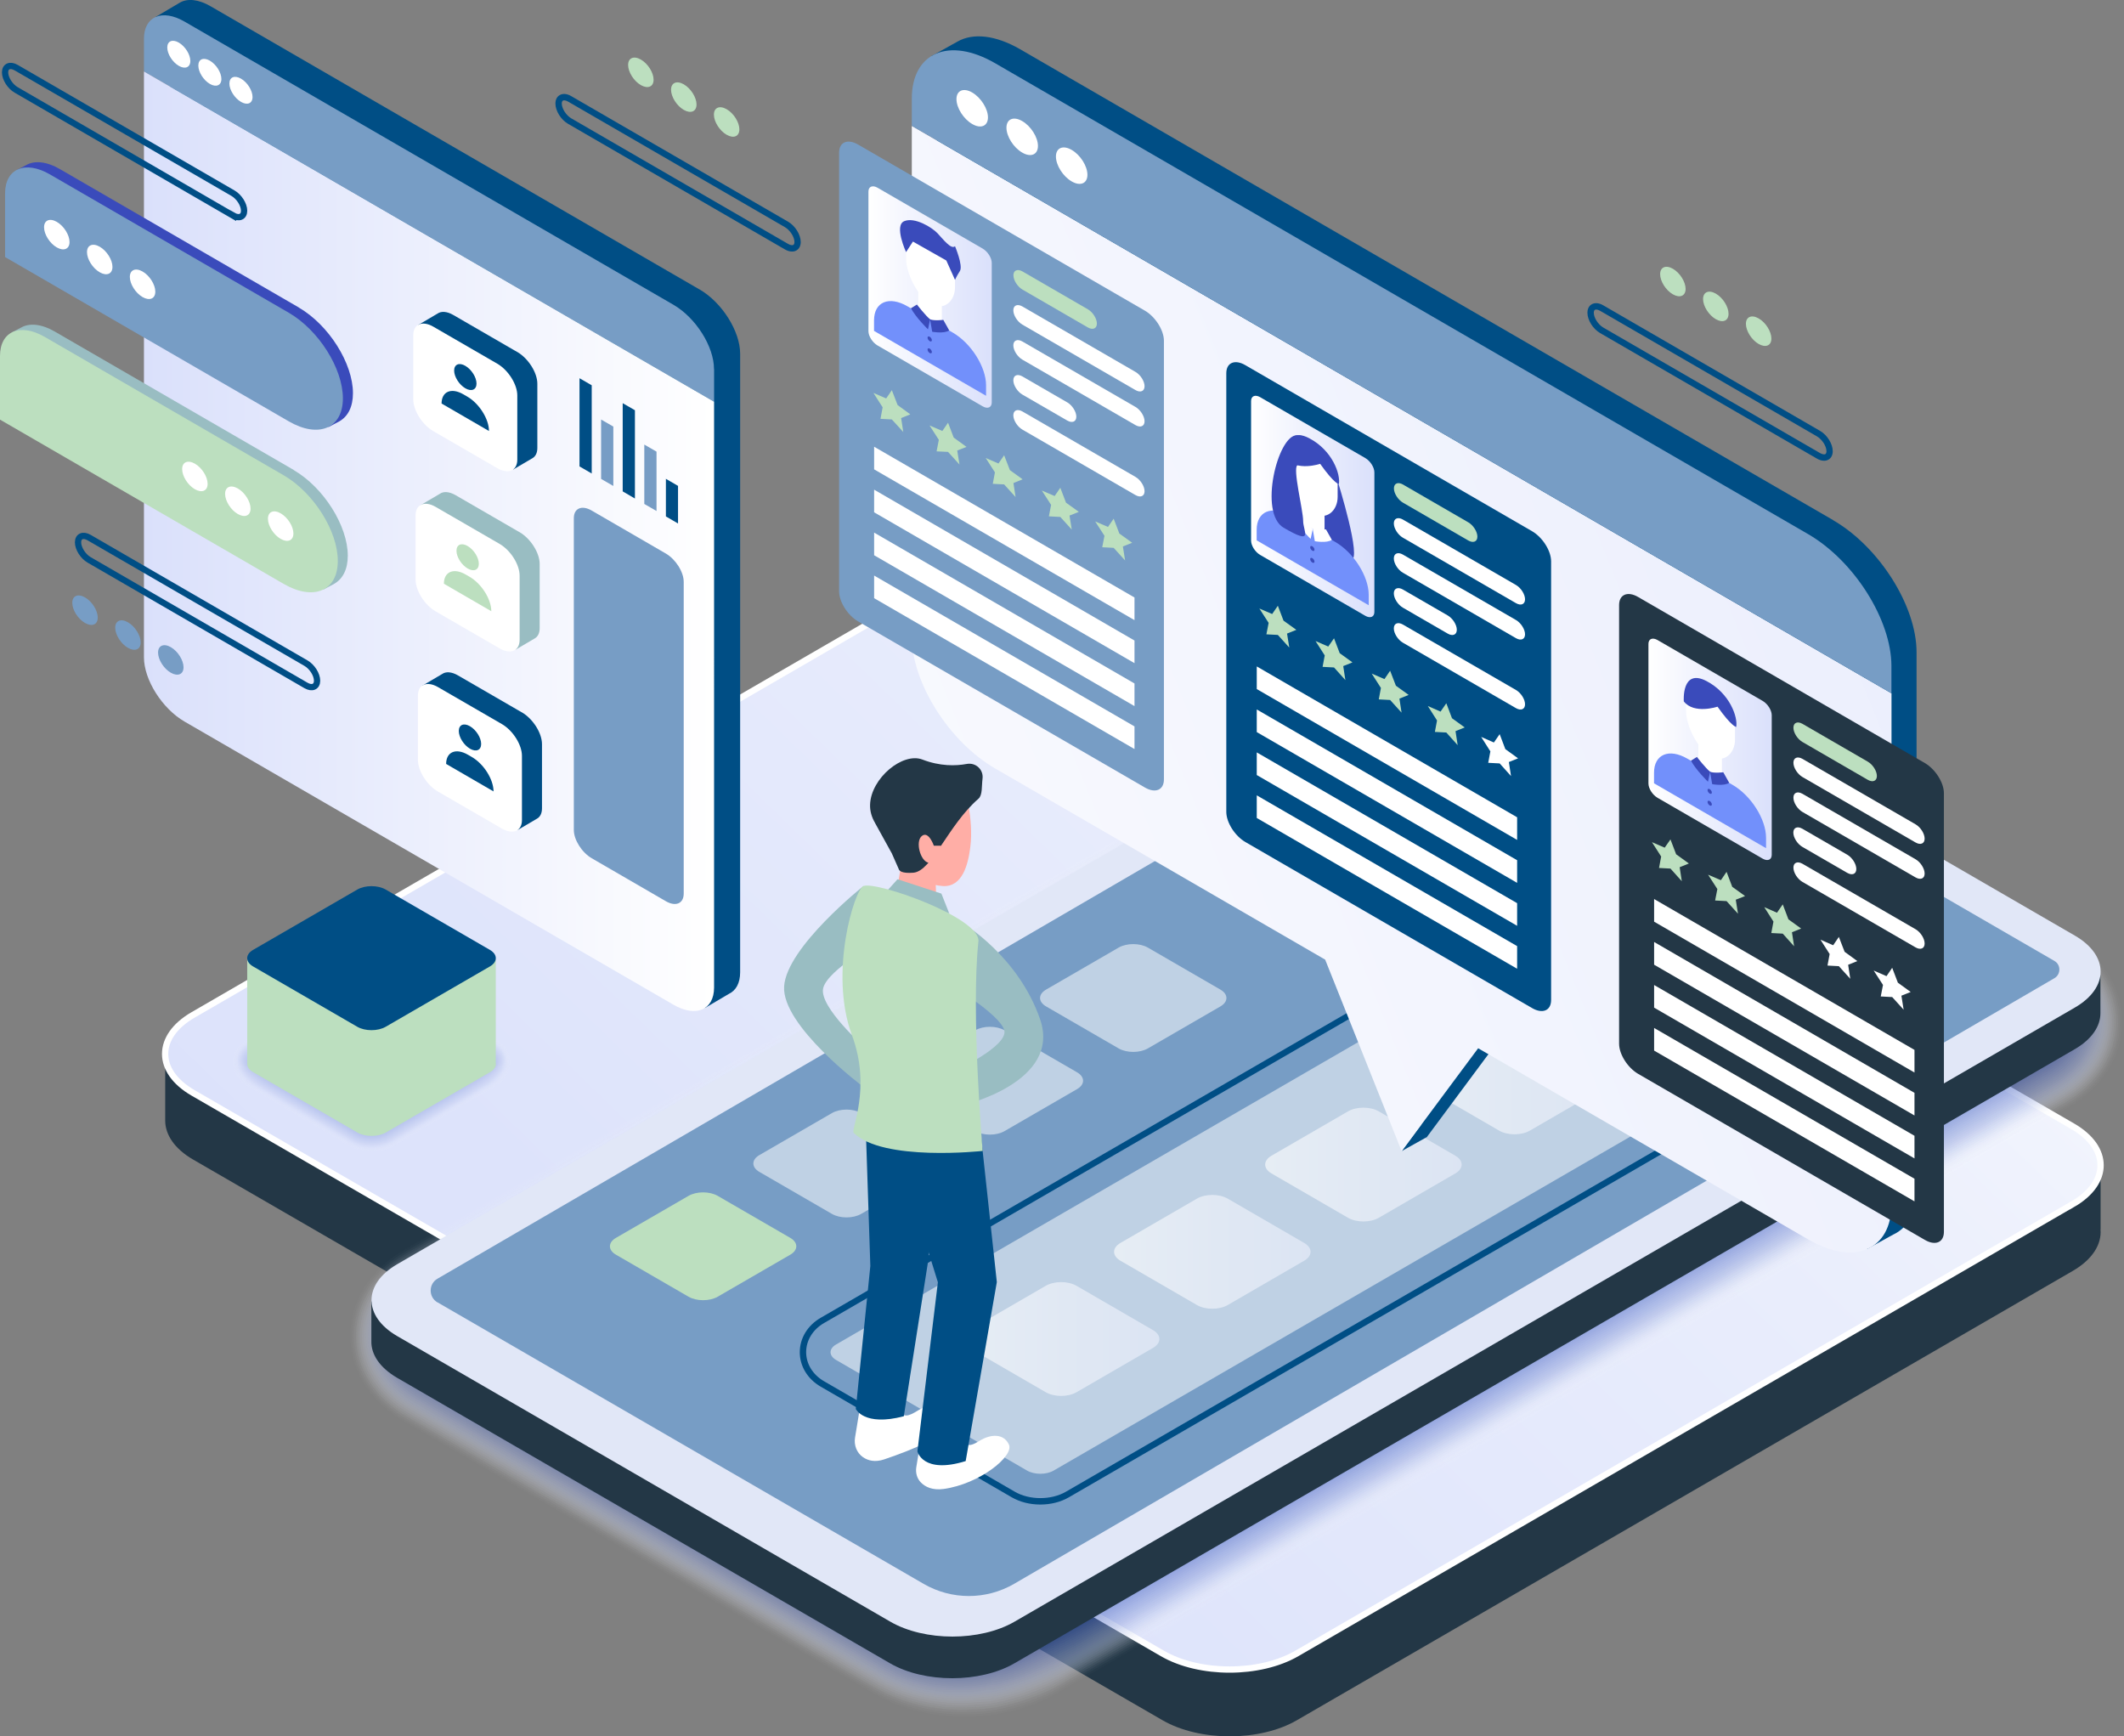 <?xml version="1.0" encoding="UTF-8"?>
<svg xmlns="http://www.w3.org/2000/svg" xmlns:xlink="http://www.w3.org/1999/xlink" viewBox="0 0 246.85 201.75">
  <rect x="0" y="0" width="246.85" height="201.75" fill="#808080" stroke="none"/>
  <defs>
    <style>.cls-1{fill:#96a6de;opacity:.45;}.cls-1,.cls-2,.cls-3,.cls-4,.cls-5,.cls-6,.cls-7,.cls-8,.cls-9,.cls-10,.cls-11,.cls-12,.cls-13,.cls-14,.cls-15,.cls-16,.cls-17,.cls-18,.cls-19,.cls-20,.cls-21,.cls-22,.cls-23,.cls-24,.cls-25,.cls-26,.cls-27,.cls-28,.cls-29,.cls-30,.cls-31,.cls-32,.cls-33,.cls-34,.cls-35,.cls-36,.cls-37,.cls-38,.cls-39,.cls-40,.cls-41,.cls-42,.cls-43,.cls-44,.cls-45,.cls-46,.cls-47,.cls-48,.cls-49,.cls-50,.cls-51,.cls-52,.cls-53,.cls-54{stroke-width:0px;}.cls-2{fill:url(#linear-gradient-3);}.cls-2,.cls-3,.cls-39,.cls-43{opacity:.61;}.cls-3{fill:url(#linear-gradient-4);}.cls-4{fill:url(#linear-gradient);}.cls-5{opacity:.53;}.cls-5,.cls-24,.cls-49{fill:#fff;}.cls-6{fill:#d2d9f1;opacity:.19;}.cls-7{fill:#8ea0db;opacity:.48;}.cls-8{fill:#233746;}.cls-9{fill:#617acd;opacity:.68;}.cls-10{fill:#d9dff3;opacity:.16;}.cls-11{fill:#779dc5;}.cls-12{fill:url(#linear-gradient-6);}.cls-55{stroke:#004e85;}.cls-55,.cls-56{fill:none;stroke-miterlimit:10;stroke-width:.73px;}.cls-13{fill:#f7f9fd;opacity:.03;}.cls-57{opacity:.2;}.cls-57,.cls-58{mix-blend-mode:multiply;}.cls-59{isolation:isolate;}.cls-14{fill:#788dd4;opacity:.58;}.cls-15{fill:#163bb5;}.cls-16{fill:#bcdfbf;}.cls-17{fill:#e1e6f5;opacity:.13;}.cls-18{fill:#a5b3e2;opacity:.39;}.cls-56{stroke:#fff;}.cls-19{fill:#9dade0;opacity:.42;}.cls-20{fill:#cad3ee;opacity:.23;}.cls-21{fill:#acb9e5;opacity:.35;}.cls-22{fill:#3a4bbb;}.cls-23{fill:#e1e7f7;}.cls-25{fill:#c3ccec;opacity:.26;}.cls-26{fill:#3454bf;opacity:.87;}.cls-27{fill:#6981cf;opacity:.65;}.cls-28{fill:#879ad9;opacity:.52;}.cls-29{fill:#f0f2fa;opacity:.06;}.cls-30{fill:url(#linear-gradient-7);}.cls-58{opacity:.5;}.cls-31{fill:#99bdc2;}.cls-32{fill:#4361c3;opacity:.81;}.cls-33{fill:#7290fb;}.cls-34{fill:url(#linear-gradient-9);}.cls-35{fill:#5a74ca;opacity:.71;}.cls-36{fill:#2548ba;opacity:.94;}.cls-37{fill:#ffaea6;}.cls-38{fill:url(#linear-gradient-8);}.cls-39{fill:url(#linear-gradient-2);}.cls-40{fill:#bbc6ea;opacity:.29;}.cls-41{fill:#2d4ebc;opacity:.9;}.cls-42{fill:#7f94d6;opacity:.55;}.cls-43{fill:url(#linear-gradient-5);}.cls-44{fill:#6d7385;opacity:.81;}.cls-45{fill:#4b67c6;opacity:.77;}.cls-46{fill:url(#linear-gradient-10);}.cls-47{fill:#004e85;}.cls-48{fill:#7087d2;opacity:.61;}.cls-49{opacity:0;}.cls-50{fill:#b4c0e7;opacity:.32;}.cls-51{fill:#e8ecf8;opacity:.1;}.cls-52{fill:#3c5bc1;opacity:.84;}.cls-53{fill:#1e41b7;opacity:.97;}.cls-54{fill:#526ec8;opacity:.74;}</style>
    <linearGradient id="linear-gradient" x1="226.31" y1="31.56" x2="26.62" y2="236.99" gradientUnits="userSpaceOnUse">
      <stop offset="0" stop-color="#fff"></stop>
      <stop offset=".02" stop-color="#fdfefe"></stop>
      <stop offset=".34" stop-color="#e9edfc"></stop>
      <stop offset=".67" stop-color="#dde3fb"></stop>
      <stop offset="1" stop-color="#dae0fb"></stop>
    </linearGradient>
    <linearGradient id="linear-gradient-2" x1="164.61" y1="125.19" x2="187.43" y2="125.19" gradientUnits="userSpaceOnUse">
      <stop offset="0" stop-color="#fff"></stop>
      <stop offset="1" stop-color="#dae0fb"></stop>
    </linearGradient>
    <linearGradient id="linear-gradient-3" x1="147.04" y1="135.33" x2="169.87" y2="135.33" xlink:href="#linear-gradient-2"></linearGradient>
    <linearGradient id="linear-gradient-4" x1="129.48" y1="145.47" x2="152.31" y2="145.47" xlink:href="#linear-gradient-2"></linearGradient>
    <linearGradient id="linear-gradient-5" x1="111.91" y1="155.6" x2="134.74" y2="155.6" xlink:href="#linear-gradient-2"></linearGradient>
    <linearGradient id="linear-gradient-6" x1="50.53" y1="124.77" x2="367.2" y2="-3.37" xlink:href="#linear-gradient-2"></linearGradient>
    <linearGradient id="linear-gradient-7" x1="145.4" y1="58.86" x2="159.73" y2="58.86" xlink:href="#linear-gradient-2"></linearGradient>
    <linearGradient id="linear-gradient-8" x1="100.93" y1="34.51" x2="115.26" y2="34.51" xlink:href="#linear-gradient-2"></linearGradient>
    <linearGradient id="linear-gradient-9" x1="191.58" y1="87.08" x2="205.91" y2="87.08" xlink:href="#linear-gradient-2"></linearGradient>
    <linearGradient id="linear-gradient-10" x1="16.73" y1="62.9" x2="82.98" y2="62.9" gradientUnits="userSpaceOnUse">
      <stop offset="0" stop-color="#dae0fb"></stop>
      <stop offset="1" stop-color="#fff"></stop>
    </linearGradient>
  </defs>
  <g class="cls-59">
    <g id="Layer_2">
      <g id="Layer_1-2">
        <path class="cls-8" d="m244.13,135.72h-6.51l.51,1.3-109.9-63.55c-4.32-2.5-11.32-2.5-15.63,0L23.06,125.32l.92-3.69-4.78.84v7.74c0,1.64,1.08,3.28,3.24,4.53l112.66,65.15c4.32,2.5,11.32,2.5,15.63,0l90.17-52.21c2.29-1.33,3.37-3.09,3.22-4.83h.01s0-7.11,0-7.11Z"></path>
        <path class="cls-4" d="m240.89,139.92l-90.17,52.21c-4.32,2.5-11.32,2.5-15.63,0L22.43,126.99c-4.32-2.5-4.32-6.55,0-9.05l90.17-52.21c4.32-2.5,11.32-2.5,15.63,0l112.66,65.15c4.32,2.5,4.32,6.55,0,9.05Z"></path>
        <path class="cls-56" d="m240.89,139.92l-90.17,52.21c-4.32,2.5-11.32,2.5-15.63,0L22.43,126.99c-4.32-2.5-4.32-6.55,0-9.05l90.17-52.21c4.32-2.5,11.32-2.5,15.63,0l112.66,65.15c4.32,2.5,4.32,6.55,0,9.05Z"></path>
        <g class="cls-58">
          <path class="cls-49" d="m112.14,199.78c-3.84,0-7.56-.93-10.47-2.62l-54.78-31.72c-4.09-2.37-6.43-6.09-6.43-10.2s2.34-7.84,6.43-10.2l117.8-68.21c2.91-1.69,6.63-2.62,10.47-2.62s7.56.93,10.47,2.62l54.78,31.72c4.09,2.37,6.43,6.09,6.43,10.2s-2.34,7.84-6.43,10.2l-117.8,68.21c-2.91,1.69-6.63,2.62-10.47,2.62Z"></path>
          <path class="cls-13" d="m164.81,77.03c2.9-1.68,6.62-2.6,10.45-2.58,1.63,0,3.24.19,4.77.52,2.01.42,4.04,1.21,5.66,2.14l54.62,31.63c4.02,2.33,6.32,5.97,6.32,10s-2.3,7.68-6.32,10l-117.51,68.05c-2.82,1.63-6.7,2.69-10.42,2.69-3.81.06-7.56-.83-10.49-2.5-.03,0-2.38-1.36-2.41-1.38l-52.46-30.38c-4.02-2.33-6.32-5.97-6.32-10,0-4.03,2.3-7.68,6.32-10l117.8-68.21Z"></path>
          <path class="cls-29" d="m164.92,77.23c2.89-1.68,6.61-2.58,10.42-2.54,1.63.02,3.23.2,4.74.55,1.94.41,4.06,1.26,5.63,2.17l54.47,31.54c3.95,2.29,6.2,5.86,6.2,9.8s-2.25,7.52-6.2,9.8l-117.23,67.89c-2.73,1.58-6.77,2.77-10.36,2.77-3.79.11-7.56-.73-10.51-2.38-.06-.02-2.37-1.34-2.42-1.37l-52.53-30.42c-3.95-2.29-6.2-5.86-6.2-9.8,0-3.95,2.25-7.52,6.2-9.8l117.8-68.21Z"></path>
          <path class="cls-51" d="m165.04,77.43c2.88-1.67,6.61-2.56,10.4-2.5,1.62.02,3.22.22,4.72.58,1.87.39,4.09,1.31,5.6,2.19l54.31,31.45c3.88,2.24,6.09,5.74,6.09,9.6s-2.21,7.36-6.09,9.6l-116.95,67.72c-2.63,1.52-6.84,2.85-10.31,2.85-3.76.17-7.55-.64-10.53-2.26-.09-.03-2.35-1.32-2.43-1.36l-52.61-30.46c-3.88-2.24-6.09-5.74-6.09-9.6,0-3.86,2.21-7.36,6.09-9.6l117.8-68.21Z"></path>
          <path class="cls-17" d="m165.15,77.63c2.87-1.66,6.6-2.53,10.37-2.46,1.62.03,3.21.24,4.7.61,1.81.38,4.12,1.36,5.57,2.21l54.16,31.36c3.81,2.2,5.97,5.63,5.97,9.4s-2.16,7.2-5.97,9.4l-116.67,67.56c-2.54,1.47-6.9,2.93-10.25,2.93-3.73.22-7.55-.54-10.55-2.14-.13-.03-2.33-1.29-2.44-1.35l-52.69-30.51c-3.81-2.2-5.97-5.63-5.97-9.4,0-3.77,2.16-7.2,5.97-9.4l117.8-68.21Z"></path>
          <path class="cls-10" d="m165.27,77.83c2.87-1.66,6.59-2.51,10.34-2.42,1.62.04,3.2.26,4.68.64,1.74.37,4.14,1.42,5.54,2.23l54,31.27c3.74,2.16,5.86,5.52,5.86,9.2s-2.12,7.04-5.86,9.2l-116.39,67.4c-2.44,1.41-6.97,3.01-10.19,3.01-3.71.28-7.55-.44-10.58-2.02-.16-.04-2.32-1.27-2.45-1.34l-52.76-30.55c-3.74-2.16-5.86-5.52-5.86-9.2,0-3.69,2.12-7.04,5.86-9.2l117.8-68.21Z"></path>
          <path class="cls-6" d="m165.38,78.03c2.86-1.65,6.58-2.49,10.32-2.38,1.61.05,3.19.28,4.66.67,1.67.35,4.17,1.47,5.51,2.25l53.85,31.18c3.67,2.12,5.74,5.4,5.74,9,0,3.6-2.08,6.88-5.74,9l-116.11,67.23c-2.35,1.36-7.04,3.09-10.14,3.09-3.68.34-7.54-.34-10.6-1.9-.19-.05-2.3-1.24-2.46-1.33l-52.84-30.6c-3.67-2.12-5.74-5.4-5.74-9,0-3.6,2.08-6.88,5.74-9l117.8-68.21Z"></path>
          <path class="cls-20" d="m165.5,78.23c2.85-1.65,6.57-2.47,10.29-2.35,1.61.06,3.18.3,4.64.7,1.61.34,4.19,1.52,5.49,2.27l53.69,31.09c3.59,2.08,5.63,5.29,5.63,8.8,0,3.51-2.03,6.72-5.63,8.8l-115.82,67.07c-2.26,1.31-7.11,3.17-10.08,3.17-3.65.39-7.54-.24-10.62-1.78-.22-.06-2.28-1.22-2.47-1.32l-52.92-30.64c-3.59-2.08-5.63-5.29-5.63-8.8,0-3.51,2.03-6.72,5.63-8.8l117.8-68.21Z"></path>
          <path class="cls-25" d="m165.61,78.43c2.84-1.64,6.56-2.45,10.27-2.31,1.6.07,3.17.31,4.62.73,1.54.32,4.22,1.57,5.46,2.29l53.54,31c3.52,2.04,5.51,5.17,5.51,8.6,0,3.43-1.99,6.56-5.51,8.6l-115.54,66.91c-2.16,1.25-7.17,3.24-10.02,3.24-3.63.45-7.54-.15-10.64-1.66-.25-.07-2.27-1.19-2.48-1.32l-53-30.69c-3.52-2.04-5.51-5.17-5.51-8.6,0-3.43,1.99-6.56,5.51-8.6l117.8-68.21Z"></path>
          <path class="cls-40" d="m165.73,78.63c2.83-1.64,6.55-2.43,10.24-2.27,1.6.07,3.16.33,4.6.76,1.47.31,4.24,1.63,5.43,2.31l53.38,30.91c3.45,2,5.39,5.06,5.39,8.4,0,3.34-1.94,6.4-5.39,8.4l-115.26,66.74c-2.07,1.2-7.24,3.32-9.97,3.32-3.6.5-7.54-.05-10.66-1.53-.28-.08-2.25-1.17-2.49-1.31l-53.07-30.73c-3.45-2-5.39-5.06-5.39-8.4,0-3.34,1.94-6.4,5.39-8.4l117.8-68.21Z"></path>
          <path class="cls-50" d="m165.84,78.83c2.82-1.63,6.54-2.41,10.21-2.23,1.6.08,3.15.35,4.58.79,1.41.3,4.27,1.68,5.4,2.33l53.23,30.82c3.38,1.96,5.28,4.95,5.28,8.2,0,3.26-1.9,6.24-5.28,8.2l-114.98,66.58c-1.97,1.14-7.31,3.4-9.91,3.4-3.57.56-7.53.05-10.68-1.41-.31-.09-2.23-1.15-2.5-1.3l-53.15-30.78c-3.38-1.96-5.28-4.95-5.28-8.2,0-3.26,1.9-6.24,5.28-8.2l117.8-68.21Z"></path>
          <path class="cls-21" d="m165.96,79.03c2.81-1.63,6.53-2.39,10.19-2.19,1.59.09,3.14.37,4.55.82,1.34.28,4.29,1.73,5.37,2.36l53.07,30.73c3.31,1.92,5.16,4.83,5.16,8,0,3.17-1.85,6.08-5.16,8l-114.7,66.42c-1.88,1.09-7.38,3.48-9.85,3.48-3.54.62-7.53.15-10.7-1.29-.35-.1-2.22-1.12-2.5-1.29l-53.23-30.82c-3.31-1.92-5.16-4.83-5.16-8,0-3.17,1.85-6.08,5.16-8l117.8-68.21Z"></path>
          <path class="cls-18" d="m166.07,79.23c2.8-1.62,6.52-2.37,10.16-2.15,1.59.1,3.13.39,4.53.85,1.27.27,4.32,1.78,5.34,2.38l52.92,30.64c3.24,1.88,5.05,4.72,5.05,7.8,0,3.08-1.81,5.92-5.05,7.8l-114.42,66.26c-1.79,1.03-7.44,3.56-9.8,3.56-3.52.67-7.53.25-10.72-1.17-.38-.1-2.2-1.1-2.51-1.28l-53.31-30.87c-3.24-1.88-5.05-4.72-5.05-7.8,0-3.08,1.81-5.92,5.05-7.8l117.8-68.21Z"></path>
          <path class="cls-19" d="m166.19,79.43c2.79-1.61,6.51-2.35,10.14-2.12,1.58.11,3.12.41,4.51.88,1.21.25,4.34,1.84,5.31,2.4l52.76,30.55c3.17,1.84,4.93,4.6,4.93,7.6,0,3-1.76,5.76-4.93,7.6l-114.14,66.09c-1.69.98-7.51,3.64-9.74,3.64-3.49.73-7.52.34-10.74-1.05-.41-.11-2.19-1.07-2.52-1.27l-53.38-30.91c-3.17-1.84-4.93-4.6-4.93-7.6,0-3,1.76-5.76,4.93-7.6l117.8-68.21Z"></path>
          <path class="cls-1" d="m166.3,79.63c2.78-1.61,6.51-2.33,10.11-2.08,1.58.12,3.11.42,4.49.91,1.14.24,4.37,1.89,5.28,2.42l52.61,30.46c3.1,1.8,4.82,4.49,4.82,7.4,0,2.91-1.72,5.6-4.82,7.4l-113.85,65.93c-1.6.93-7.58,3.72-9.68,3.72-3.46.79-7.52.44-10.76-.93-.44-.12-2.17-1.05-2.53-1.26l-53.46-30.96c-3.1-1.8-4.82-4.49-4.82-7.4,0-2.91,1.72-5.6,4.82-7.4l117.8-68.21Z"></path>
          <path class="cls-7" d="m166.42,79.83c2.77-1.6,6.5-2.31,10.08-2.04,1.58.12,3.1.44,4.47.94,1.07.23,4.39,1.94,5.26,2.44l52.46,30.38c3.03,1.76,4.7,4.38,4.7,7.2,0,2.83-1.67,5.44-4.7,7.2l-113.57,65.77c-1.5.87-7.65,3.8-9.63,3.8-3.44.84-7.52.54-10.78-.81-.47-.13-2.15-1.03-2.54-1.25l-53.54-31c-3.03-1.76-4.7-4.38-4.7-7.2,0-2.83,1.67-5.44,4.7-7.2l117.8-68.21Z"></path>
          <path class="cls-28" d="m166.54,80.03c2.76-1.6,6.49-2.29,10.06-2,1.57.13,3.09.46,4.45.97,1,.21,4.42,1.99,5.23,2.46l52.3,30.29c2.96,1.71,4.59,4.26,4.59,7,0,2.74-1.63,5.29-4.59,7l-113.29,65.6c-1.41.82-7.71,3.87-9.57,3.87-3.41.9-7.52.64-10.8-.69-.5-.14-2.14-1-2.55-1.24l-53.62-31.05c-2.96-1.71-4.59-4.26-4.59-7,0-2.74,1.63-5.29,4.59-7l117.8-68.21Z"></path>
          <path class="cls-42" d="m166.65,80.23c2.75-1.59,6.48-2.27,10.03-1.96,1.57.14,3.08.48,4.43,1,.94.2,4.44,2.04,5.2,2.48l52.15,30.2c2.89,1.67,4.47,4.15,4.47,6.8,0,2.65-1.58,5.13-4.47,6.8l-113.01,65.44c-1.32.76-7.78,3.95-9.52,3.95-3.38.95-7.51.74-10.82-.57-.54-.15-2.12-.98-2.56-1.23l-53.69-31.09c-2.89-1.67-4.47-4.15-4.47-6.8,0-2.65,1.58-5.13,4.47-6.8l117.8-68.21Z"></path>
          <path class="cls-14" d="m166.77,80.43c2.74-1.59,6.47-2.25,10.01-1.92,1.56.15,3.07.5,4.41,1.03.87.18,4.47,2.1,5.17,2.5l51.99,30.11c2.82,1.63,4.36,4.03,4.36,6.6,0,2.57-1.54,4.97-4.36,6.6l-112.73,65.28c-1.22.71-7.85,4.03-9.46,4.03-3.35,1.01-7.51.83-10.84-.45-.57-.16-2.1-.95-2.57-1.22l-53.77-31.14c-2.82-1.63-4.36-4.03-4.36-6.6,0-2.57,1.54-4.97,4.36-6.6l117.8-68.21Z"></path>
          <path class="cls-48" d="m166.88,80.63c2.73-1.58,6.46-2.23,9.98-1.89,1.56.16,3.06.51,4.39,1.06.8.17,4.49,2.15,5.14,2.52l51.84,30.02c2.75,1.59,4.24,3.92,4.24,6.4,0,2.48-1.49,4.81-4.24,6.4l-112.45,65.11c-1.13.65-7.92,4.11-9.4,4.11-3.33,1.07-7.51.93-10.86-.33-.6-.17-2.09-.93-2.58-1.22l-53.85-31.18c-2.75-1.59-4.24-3.92-4.24-6.4,0-2.48,1.49-4.81,4.24-6.4l117.8-68.21Z"></path>
          <path class="cls-27" d="m167,80.83c2.72-1.58,6.45-2.21,9.95-1.85,1.56.17,3.05.53,4.36,1.09.74.15,4.52,2.2,5.11,2.54l51.68,29.93c2.68,1.55,4.13,3.8,4.13,6.2,0,2.39-1.45,4.65-4.13,6.2l-112.17,64.95c-1.03.6-7.98,4.19-9.35,4.19-3.3,1.12-7.51,1.03-10.88-.21-.63-.17-2.07-.9-2.59-1.21l-53.92-31.23c-2.68-1.55-4.13-3.8-4.13-6.2,0-2.39,1.45-4.65,4.13-6.2l117.8-68.21Z"></path>
          <path class="cls-9" d="m167.11,81.03c2.71-1.57,6.44-2.19,9.93-1.81,1.55.17,3.04.55,4.34,1.12.67.14,4.54,2.25,5.08,2.57l51.53,29.84c2.61,1.51,4.01,3.69,4.01,6,0,2.31-1.4,4.49-4.01,6l-111.88,64.79c-.94.54-8.05,4.27-9.29,4.27-3.27,1.18-7.5,1.13-10.9-.09-.66-.18-2.05-.88-2.6-1.2l-54-31.27c-2.61-1.51-4.01-3.69-4.01-6,0-2.31,1.4-4.49,4.01-6l117.8-68.21Z"></path>
          <path class="cls-35" d="m167.23,81.23c2.7-1.57,6.43-2.17,9.9-1.77,1.55.18,3.03.57,4.32,1.15.6.13,4.57,2.31,5.05,2.59l51.37,29.75c2.54,1.47,3.9,3.58,3.9,5.8,0,2.22-1.36,4.33-3.9,5.8l-111.6,64.63c-.85.49-8.12,4.35-9.23,4.35-3.25,1.23-7.5,1.23-10.92.03-.69-.19-2.04-.86-2.61-1.19l-54.08-31.32c-2.54-1.47-3.9-3.58-3.9-5.8,0-2.22,1.36-4.33,3.9-5.8l117.8-68.21Z"></path>
          <path class="cls-54" d="m167.34,81.43c2.69-1.56,6.42-2.15,9.88-1.73,1.54.19,3.02.59,4.3,1.18.54.11,4.59,2.36,5.03,2.61l51.22,29.66c2.47,1.43,3.78,3.46,3.78,5.6,0,2.14-1.31,4.17-3.78,5.6l-111.32,64.46c-.75.44-8.19,4.42-9.18,4.42-3.22,1.29-7.5,1.32-10.94.15-.72-.2-2.02-.83-2.62-1.18l-54.16-31.36c-2.47-1.43-3.78-3.46-3.78-5.6,0-2.14,1.31-4.17,3.78-5.6l117.8-68.21Z"></path>
          <path class="cls-45" d="m167.46,81.63c2.68-1.55,6.42-2.13,9.85-1.69,1.54.2,3.01.61,4.28,1.21.47.1,4.62,2.41,5,2.63l51.06,29.57c2.4,1.39,3.67,3.35,3.67,5.4,0,2.05-1.27,4.01-3.67,5.4l-111.04,64.3c-.66.38-8.25,4.5-9.12,4.5-3.19,1.35-7.49,1.42-10.96.27-.76-.21-2.01-.81-2.63-1.17l-54.23-31.41c-2.4-1.39-3.67-3.35-3.67-5.4,0-2.05,1.27-4.01,3.67-5.4l117.8-68.21Z"></path>
          <path class="cls-32" d="m167.57,81.83c2.67-1.55,6.41-2.11,9.82-1.65,1.54.21,3,.62,4.26,1.24.4.08,4.64,2.46,4.97,2.65l50.91,29.48c2.33,1.35,3.55,3.23,3.55,5.2,0,1.96-1.22,3.85-3.55,5.2l-110.76,64.14c-.56.33-8.32,4.58-9.06,4.58-3.16,1.4-7.49,1.52-10.98.39-.79-.22-1.99-.78-2.64-1.16l-54.31-31.45c-2.33-1.35-3.55-3.23-3.55-5.2,0-1.96,1.22-3.85,3.55-5.2l117.8-68.21Z"></path>
          <path class="cls-52" d="m167.69,82.03c2.66-1.54,6.4-2.09,9.8-1.62,1.53.22,2.99.64,4.24,1.27.33.07,4.67,2.52,4.94,2.67l50.75,29.39c2.26,1.31,3.43,3.12,3.43,5,0,1.88-1.18,3.69-3.43,5l-110.48,63.97c-.47.27-8.39,4.66-9.01,4.66-3.14,1.46-7.49,1.62-11,.51-.82-.23-1.97-.76-2.65-1.15l-54.39-31.5c-2.26-1.31-3.43-3.12-3.43-5,0-1.88,1.18-3.69,3.43-5l117.8-68.21Z"></path>
          <path class="cls-26" d="m167.8,82.23c2.66-1.54,6.39-2.07,9.77-1.58,1.53.22,2.98.66,4.22,1.3.27.06,4.69,2.57,4.91,2.69l50.6,29.3c2.19,1.27,3.32,3.01,3.32,4.8,0,1.79-1.13,3.53-3.32,4.8l-110.2,63.81c-.38.22-8.46,4.74-8.95,4.74-3.11,1.51-7.49,1.72-11.02.63-.85-.23-1.96-.74-2.66-1.14l-54.47-31.54c-2.19-1.27-3.32-3.01-3.32-4.8,0-1.79,1.13-3.53,3.32-4.8l117.8-68.21Z"></path>
          <path class="cls-41" d="m167.92,82.43c2.65-1.53,6.38-2.05,9.75-1.54,1.52.23,2.97.68,4.2,1.33.2.04,4.72,2.62,4.88,2.71l50.44,29.21c2.12,1.23,3.2,2.89,3.2,4.6,0,1.7-1.09,3.37-3.2,4.6l-109.91,63.65c-.28.16-8.52,4.82-8.9,4.82-3.08,1.57-7.48,1.81-11.04.75-.88-.24-1.94-.71-2.67-1.13l-54.54-31.58c-2.12-1.23-3.2-2.89-3.2-4.6,0-1.7,1.09-3.37,3.2-4.6l117.8-68.21Z"></path>
          <path class="cls-36" d="m168.03,82.63c2.64-1.53,6.37-2.03,9.72-1.5,1.52.24,2.96.7,4.17,1.36.13.03,4.74,2.67,4.85,2.73l50.29,29.12c2.05,1.18,3.09,2.78,3.09,4.4s-1.04,3.21-3.09,4.4l-109.63,63.48c-.19.11-8.59,4.9-8.84,4.9-3.06,1.63-7.48,1.91-11.06.87-.91-.25-1.92-.69-2.68-1.12l-54.62-31.63c-2.05-1.18-3.09-2.78-3.09-4.4,0-1.62,1.04-3.21,3.09-4.4l117.8-68.21Z"></path>
          <path class="cls-53" d="m168.15,82.83c2.63-1.52,6.36-2.01,9.69-1.46,1.52.25,2.95.71,4.15,1.39.07.01,4.77,2.72,4.82,2.76l50.14,29.03c1.98,1.14,2.97,2.66,2.97,4.2s-1,3.05-2.97,4.2l-109.35,63.32c-.09.05-8.66,4.97-8.78,4.97-3.03,1.68-7.48,2.01-11.08.99-.94-.26-1.91-.66-2.69-1.12l-54.7-31.67c-1.98-1.14-2.97-2.66-2.97-4.2,0-1.53,1-3.05,2.97-4.2l117.8-68.21Z"></path>
          <path class="cls-15" d="m236.84,114.75l-54.78-31.72c-3.81-2.21-9.99-2.21-13.8,0l-117.8,68.21c-3.81,2.21-3.81,5.78,0,7.99l54.78,31.72c3.81,2.21,9.99,2.21,13.8,0l117.8-68.21c3.81-2.21,3.81-5.78,0-7.99Z"></path>
        </g>
        <path class="cls-8" d="m244.11,117.74s0,0,0,0v-4.4s-2.37.62-2.37.62c-.2-.14-.4-.27-.62-.4l-57.3-33.18c-3.99-2.31-10.45-2.31-14.44,0l-123.23,71.36c-.33.19-.63.39-.91.6-.1-.58-.22-1.16-.25-1.21-.08-.09-1.83.11-1.83.11v4.57h0c-.05,1.55.95,3.1,2.99,4.29l57.3,33.18c3.99,2.31,10.45,2.31,14.44,0l123.23-71.36c1.99-1.15,2.99-2.67,2.99-4.18h0Z"></path>
        <path class="cls-23" d="m46.17,155.26l57.3,33.18c3.99,2.31,10.45,2.31,14.44,0l123.23-71.36c3.99-2.31,3.99-6.05,0-8.36l-57.3-33.18c-3.99-2.31-10.45-2.31-14.44,0l-123.23,71.36c-3.99,2.31-3.99,6.05,0,8.36Z"></path>
        <path class="cls-11" d="m50.84,151.33l56.51,32.72c3.25,1.88,7.25,1.88,10.5,0l120.91-70.38c.77-.45.77-1.57,0-2.01l-62.4-36.13-125.52,73.06c-1.05.61-1.05,2.14,0,2.75Z"></path>
        <path class="cls-44" d="m202.02,93.87l7.95,4.61c.48.28,1.26.28,1.73,0h0c.48-.28.48-.73,0-1l-7.95-4.61c-.48-.28-1.26-.28-1.73,0h0c-.48.28-.48.73,0,1Z"></path>
        <path class="cls-5" d="m141.83,116.95l-8.43,4.88c-.94.54-2.45.54-3.39,0l-8.43-4.88c-.94-.54-.94-1.42,0-1.96l8.43-4.88c.94-.54,2.45-.54,3.39,0l8.43,4.88c.94.54.94,1.42,0,1.96Z"></path>
        <path class="cls-5" d="m125.17,126.56l-8.43,4.88c-.94.54-2.45.54-3.39,0l-8.43-4.88c-.94-.54-.94-1.42,0-1.96l8.43-4.88c.94-.54,2.45-.54,3.39,0l8.43,4.88c.94.54.94,1.42,0,1.96Z"></path>
        <path class="cls-5" d="m108.51,136.18l-8.43,4.88c-.94.54-2.45.54-3.39,0l-8.43-4.88c-.94-.54-.94-1.42,0-1.96l8.43-4.88c.94-.54,2.45-.54,3.39,0l8.43,4.88c.94.54.94,1.42,0,1.96Z"></path>
        <path class="cls-16" d="m91.84,145.8l-8.43,4.88c-.94.54-2.45.54-3.39,0l-8.43-4.88c-.94-.54-.94-1.42,0-1.96l8.43-4.88c.94-.54,2.45-.54,3.39,0l8.43,4.88c.94.54.94,1.42,0,1.96Z"></path>
        <path class="cls-39" d="m186.69,126.23l-8.89,5.15c-.99.57-2.58.57-3.57,0l-8.89-5.15c-.99-.57-.99-1.5,0-2.07l8.89-5.15c.99-.57,2.58-.57,3.57,0l8.89,5.15c.99.57.99,1.5,0,2.07Z"></path>
        <path class="cls-2" d="m169.13,136.36l-8.89,5.15c-.99.57-2.58.57-3.57,0l-8.89-5.15c-.99-.57-.99-1.5,0-2.07l8.89-5.15c.99-.57,2.58-.57,3.57,0l8.89,5.15c.99.57.99,1.5,0,2.07Z"></path>
        <path class="cls-3" d="m151.57,146.5l-8.89,5.15c-.99.57-2.58.57-3.57,0l-8.89-5.15c-.99-.57-.99-1.5,0-2.07l8.89-5.15c.99-.57,2.58-.57,3.57,0l8.89,5.15c.99.57.99,1.5,0,2.07Z"></path>
        <path class="cls-43" d="m134,156.63l-8.89,5.15c-.99.57-2.58.57-3.57,0l-8.89-5.15c-.99-.57-.99-1.5,0-2.07l8.89-5.15c.99-.57,2.58-.57,3.57,0l8.89,5.15c.99.57.99,1.5,0,2.07Z"></path>
        <path class="cls-47" d="m120.91,174.83c-1.22,0-2.37-.29-3.34-.85l-22.19-12.85c-1.52-.88-2.43-2.37-2.43-4s.91-3.12,2.43-4l79.72-46.16c1.92-1.11,4.75-1.11,6.67,0l22.19,12.85c1.52.88,2.43,2.37,2.43,4s-.91,3.12-2.43,4l-79.72,46.16c-.96.56-2.12.85-3.34.85Zm57.53-67.99c-1.09,0-2.12.26-2.97.75l-79.72,46.16c-1.29.75-2.06,2.01-2.06,3.37s.77,2.62,2.06,3.37l22.19,12.85c1.7.99,4.24.99,5.94,0l79.72-46.16c1.29-.75,2.06-2.01,2.06-3.37s-.77-2.62-2.06-3.37l-22.19-12.85c-.85-.49-1.88-.75-2.97-.75Z"></path>
        <path class="cls-5" d="m97.17,158.03l22.19,12.85c.86.5,2.25.5,3.1,0l79.72-46.16c.86-.5.86-1.3,0-1.8l-22.19-12.85c-.86-.5-2.25-.5-3.1,0l-79.72,46.16c-.86.5-.86,1.3,0,1.8Z"></path>
        <path class="cls-47" d="m213.05,60.44L118.57,5.73c-2.9-1.68-5.5-1.91-7.27-.91h0s-3.07,1.71-3.07,1.71l1.13.57c-.31.77-.48,1.68-.48,2.74v62.51c0,5.37,4.34,12.23,9.69,15.33l38.35,22.21,2.39,5.98,6.5,16.28,6.5-8.75,2.39-3.21,38.35,22.21c1.25.73,2.45,1.18,3.55,1.38l.38,1.36,3.05-1.68h0c1.68-.78,2.71-2.55,2.71-5.17v-62.51c0-5.37-4.34-12.23-9.69-15.33Z"></path>
        <polygon class="cls-47" points="162.9 133.76 165.81 132.14 165.97 130.99 165.45 130.32 162.9 133.76"></polygon>
        <path class="cls-12" d="m105.97,14.63v59.34c0,5.37,4.34,12.23,9.69,15.33l38.35,22.21,2.39,5.98,6.5,16.28,6.5-8.75,2.39-3.21,38.35,22.21c5.35,3.1,9.69,1.26,9.69-4.11v-59.34L105.97,14.63Z"></path>
        <path class="cls-11" d="m219.82,77.39c0-5.37-4.34-12.23-9.69-15.33L115.66,7.35c-5.35-3.1-9.69-1.26-9.69,4.11v3.17l113.85,65.93v-3.17Z"></path>
        <path class="cls-24" d="m114.82,13.64c0,1.01-.82,1.36-1.83.77-1.01-.58-1.83-1.88-1.83-2.89s.82-1.36,1.83-.77,1.83,1.88,1.83,2.89Z"></path>
        <path class="cls-24" d="m120.63,16.96c0,1.01-.82,1.36-1.83.77-1.01-.58-1.83-1.88-1.83-2.89s.82-1.36,1.83-.77c1.01.58,1.83,1.88,1.83,2.89Z"></path>
        <path class="cls-24" d="m126.38,20.31c0,1.01-.82,1.36-1.83.77-1.01-.58-1.83-1.88-1.83-2.89s.82-1.36,1.83-.77c1.01.58,1.83,1.88,1.83,2.89Z"></path>
        <path class="cls-47" d="m178.06,117.14l-33.33-19.3c-1.22-.71-2.21-2.28-2.21-3.5v-50.97c0-1.23.99-1.65,2.21-.94l33.33,19.3c1.22.71,2.21,2.28,2.21,3.5v50.97c0,1.23-.99,1.65-2.21.94Z"></path>
        <path class="cls-16" d="m170.65,62.81l-7.6-4.4c-.58-.34-1.05-1.08-1.05-1.66h0c0-.58.47-.78,1.05-.45l7.6,4.4c.58.34,1.05,1.08,1.05,1.66h0c0,.58-.47.78-1.05.45Z"></path>
        <path class="cls-24" d="m176.19,70.09l-13.15-7.61c-.58-.34-1.05-1.08-1.05-1.66h0c0-.58.47-.78,1.05-.45l13.15,7.61c.58.34,1.05,1.08,1.05,1.66h0c0,.58-.47.78-1.05.45Z"></path>
        <path class="cls-24" d="m176.19,74.16l-13.15-7.61c-.58-.34-1.05-1.08-1.05-1.66h0c0-.58.47-.78,1.05-.45l13.15,7.61c.58.34,1.05,1.08,1.05,1.66h0c0,.58-.47.78-1.05.45Z"></path>
        <path class="cls-24" d="m168.26,73.63l-5.22-3.02c-.58-.34-1.05-1.08-1.05-1.66h0c0-.58.47-.78,1.05-.45l5.22,3.02c.58.34,1.05,1.08,1.05,1.66h0c0,.58-.47.78-1.05.45Z"></path>
        <path class="cls-24" d="m176.19,82.29l-13.15-7.61c-.58-.34-1.05-1.08-1.05-1.66h0c0-.58.47-.78,1.05-.45l13.15,7.61c.58.34,1.05,1.08,1.05,1.66h0c0,.58-.47.78-1.05.45Z"></path>
        <path class="cls-30" d="m158.68,71.56l-12.23-7.08c-.58-.34-1.05-1.08-1.05-1.66v-16.22c0-.58.47-.78,1.05-.45l12.23,7.08c.58.34,1.05,1.08,1.05,1.66v16.22c0,.58-.47.78-1.05.45Z"></path>
        <path class="cls-22" d="m154.44,54.93l-.76,4.81.15,3.07s1.84,2.21,3.18,2.26c1.34.05-1.54-9.14-1.54-9.14l-1.02-1Z"></path>
        <path class="cls-24" d="m152.62,59.66h0c-1.57-.91-2.84-3.62-2.84-5.2v-1.82c0-1.5,1.21-2.01,2.7-1.15l.28.16c1.49.86,2.7,2.78,2.7,4.27v1.82c0,1.57-1.27,2.81-2.84,1.91Z"></path>
        <path class="cls-22" d="m153.42,53.9s-2.73.91-3.91-.62c0,0-.29-3.89,2.64-2.36,2.73,1.43,3.66,4.22,3.45,5.33,0,0-.5,0-2.17-2.35Z"></path>
        <polygon class="cls-24" points="153.94 63.55 151.2 61.96 151.2 57.18 153.94 58.77 153.94 63.55"></polygon>
        <path class="cls-33" d="m159.07,70.33l-13.02-7.54v-1.22c0-2.15,1.74-2.88,3.88-1.64l5.26,3.05c2.14,1.24,3.88,3.99,3.88,6.14v1.22Z"></path>
        <path class="cls-24" d="m150.34,60.17l.69-.43s1.05,1.34,1.54,1.72l-.25,1.16s-1.39-1.35-1.98-2.45Z"></path>
        <path class="cls-24" d="m154.79,62.74l-.69-1.23s-1.05.13-1.54-.06l.25,1.44s1.39.26,1.98-.16Z"></path>
        <path class="cls-22" d="m152.77,63.88c0,.14-.11.19-.25.11-.14-.08-.25-.26-.25-.4s.11-.19.25-.11c.14.08.25.26.25.4Z"></path>
        <path class="cls-22" d="m152.77,65.26c0,.14-.11.19-.25.11-.14-.08-.25-.26-.25-.4s.11-.19.25-.11c.14.08.25.26.25.4Z"></path>
        <path class="cls-22" d="m152.27,53.01s-.92.67-1.49,1.05c-.57.38.67,5.23.67,6.46,0,1.23,1.32,2.9-2.27.8-2.92-1.71-.69-10.71,1.51-10.74,2.2-.03,1.57,2.27,1.57,2.27v.16Z"></path>
        <polygon class="cls-24" points="176.32 97.6 146.06 80.07 146.06 77.44 176.32 94.97 176.32 97.6"></polygon>
        <polygon class="cls-24" points="176.32 102.59 146.06 85.07 146.06 82.44 176.32 99.96 176.32 102.59"></polygon>
        <polygon class="cls-24" points="176.32 107.58 146.06 90.06 146.06 87.43 176.32 104.95 176.32 107.58"></polygon>
        <polygon class="cls-24" points="176.32 112.57 146.06 95.05 146.06 92.42 176.32 109.94 176.32 112.57"></polygon>
        <path class="cls-11" d="m133.06,91.51l-33.33-19.3c-1.22-.71-2.21-2.28-2.21-3.5V17.74c0-1.23.99-1.65,2.21-.94l33.33,19.3c1.22.71,2.21,2.28,2.21,3.5v50.97c0,1.23-.99,1.65-2.21.94Z"></path>
        <path class="cls-38" d="m114.21,47.22l-12.23-7.08c-.58-.34-1.05-1.08-1.05-1.66v-16.22c0-.58.47-.78,1.05-.45l12.23,7.08c.58.34,1.05,1.08,1.05,1.66v16.22c0,.58-.47.78-1.05.45Z"></path>
        <path class="cls-24" d="m108.15,35.31h0c-1.57-.91-2.84-3.62-2.84-5.2v-1.82c0-1.5,1.21-2.01,2.7-1.15l.28.16c1.49.86,2.7,2.78,2.7,4.27v1.82c0,1.57-1.27,2.81-2.84,1.91Z"></path>
        <polygon class="cls-24" points="109.46 39.21 106.72 37.62 106.72 32.84 109.46 34.42 109.46 39.21"></polygon>
        <path class="cls-33" d="m114.6,45.99l-13.02-7.54v-1.22c0-2.15,1.74-2.88,3.88-1.64l5.26,3.05c2.14,1.24,3.88,3.99,3.88,6.14v1.22Z"></path>
        <path class="cls-22" d="m105.87,35.82l.69-.43s1.05,1.34,1.54,1.72l-.25,1.16s-1.39-1.35-1.98-2.45Z"></path>
        <path class="cls-22" d="m110.32,38.4l-.69-1.23s-1.05.13-1.54-.06l.25,1.44s1.39.26,1.98-.16Z"></path>
        <path class="cls-22" d="m108.3,39.53c0,.14-.11.19-.25.11-.14-.08-.25-.26-.25-.4s.11-.19.25-.11c.14.08.25.26.25.4Z"></path>
        <path class="cls-22" d="m108.3,40.91c0,.14-.11.19-.25.11-.14-.08-.25-.26-.25-.4s.11-.19.25-.11c.14.08.25.26.25.4Z"></path>
        <path class="cls-16" d="m126.43,38.05l-7.6-4.4c-.58-.34-1.05-1.08-1.05-1.66h0c0-.58.47-.78,1.05-.45l7.6,4.4c.58.34,1.05,1.08,1.05,1.66h0c0,.58-.47.78-1.05.45Z"></path>
        <path class="cls-24" d="m131.97,45.33l-13.15-7.61c-.58-.34-1.05-1.08-1.05-1.66h0c0-.58.47-.78,1.05-.45l13.15,7.61c.58.34,1.05,1.08,1.05,1.66h0c0,.58-.47.78-1.05.45Z"></path>
        <path class="cls-24" d="m131.97,49.4l-13.15-7.61c-.58-.34-1.05-1.08-1.05-1.66h0c0-.58.47-.78,1.05-.45l13.15,7.61c.58.34,1.05,1.08,1.05,1.66h0c0,.58-.47.78-1.05.45Z"></path>
        <path class="cls-24" d="m124.04,48.87l-5.22-3.02c-.58-.34-1.05-1.08-1.05-1.66h0c0-.58.47-.78,1.05-.45l5.22,3.02c.58.34,1.05,1.08,1.05,1.66h0c0,.58-.47.78-1.05.45Z"></path>
        <path class="cls-24" d="m131.97,57.53l-13.15-7.61c-.58-.34-1.05-1.08-1.05-1.66h0c0-.58.47-.78,1.05-.45l13.15,7.61c.58.34,1.05,1.08,1.05,1.66h0c0,.58-.47.78-1.05.45Z"></path>
        <polygon class="cls-24" points="131.85 72.06 101.59 54.54 101.59 51.91 131.85 69.43 131.85 72.06"></polygon>
        <polygon class="cls-24" points="131.85 77.06 101.59 59.53 101.59 56.9 131.85 74.43 131.85 77.06"></polygon>
        <polygon class="cls-24" points="131.85 82.05 101.59 64.52 101.59 61.89 131.85 79.42 131.85 82.05"></polygon>
        <polygon class="cls-24" points="131.85 87.04 101.59 69.51 101.59 66.88 131.85 84.41 131.85 87.04"></polygon>
        <path class="cls-22" d="m105.3,29.29s-1.42-3.09-.21-3.59c1.21-.51,3.22.72,3.86,1.4.64.68,1.6,1.94,2.04,1.51,0,0,.96,2.27.57,2.88-.39.61-.57,1.03-.57,1.03l-1.01-2.25-3.88-2.2-.8,1.23Z"></path>
        <path class="cls-8" d="m223.71,144.08l-33.33-19.3c-1.22-.71-2.21-2.28-2.21-3.5v-50.97c0-1.23.99-1.65,2.21-.94l33.33,19.3c1.22.71,2.21,2.28,2.21,3.5v50.97c0,1.23-.99,1.65-2.21.94Z"></path>
        <path class="cls-34" d="m204.86,99.78l-12.23-7.08c-.58-.34-1.05-1.08-1.05-1.66v-16.22c0-.58.47-.78,1.05-.45l12.23,7.08c.58.34,1.05,1.08,1.05,1.66v16.22c0,.58-.47.78-1.05.45Z"></path>
        <path class="cls-24" d="m198.8,87.88h0c-1.57-.91-2.84-3.62-2.84-5.2v-1.82c0-1.5,1.21-2.01,2.7-1.15l.28.16c1.49.86,2.7,2.78,2.7,4.27v1.82c0,1.57-1.27,2.81-2.84,1.91Z"></path>
        <path class="cls-22" d="m199.6,82.12s-2.73.91-3.91-.62c0,0-.29-3.89,2.64-2.36,2.73,1.43,3.66,4.22,3.45,5.33,0,0-.5,0-2.17-2.35Z"></path>
        <polygon class="cls-24" points="200.12 91.77 197.38 90.19 197.38 85.4 200.12 86.99 200.12 91.77"></polygon>
        <path class="cls-33" d="m205.25,98.56l-13.02-7.54v-1.22c0-2.15,1.74-2.88,3.88-1.64l5.26,3.05c2.14,1.24,3.88,3.99,3.88,6.14v1.22Z"></path>
        <path class="cls-22" d="m196.52,88.39l.69-.43s1.05,1.34,1.54,1.72l-.25,1.16s-1.39-1.35-1.98-2.45Z"></path>
        <path class="cls-22" d="m200.97,90.97l-.69-1.23s-1.05.13-1.54-.06l.25,1.44s1.39.26,1.98-.16Z"></path>
        <path class="cls-22" d="m198.95,92.1c0,.14-.11.19-.25.11-.14-.08-.25-.26-.25-.4s.11-.19.25-.11c.14.08.25.26.25.4Z"></path>
        <path class="cls-22" d="m198.95,93.48c0,.14-.11.19-.25.11-.14-.08-.25-.26-.25-.4s.11-.19.25-.11c.14.08.25.26.25.4Z"></path>
        <path class="cls-16" d="m217.08,90.62l-7.6-4.4c-.58-.34-1.05-1.08-1.05-1.66h0c0-.58.47-.78,1.05-.45l7.6,4.4c.58.34,1.05,1.08,1.05,1.66h0c0,.58-.47.78-1.05.45Z"></path>
        <path class="cls-24" d="m222.63,97.9l-13.15-7.61c-.58-.34-1.05-1.08-1.05-1.66h0c0-.58.47-.78,1.05-.45l13.15,7.61c.58.34,1.05,1.08,1.05,1.66h0c0,.58-.47.78-1.05.45Z"></path>
        <path class="cls-24" d="m222.63,101.96l-13.15-7.61c-.58-.34-1.05-1.08-1.05-1.66h0c0-.58.47-.78,1.05-.45l13.15,7.61c.58.34,1.05,1.08,1.05,1.66h0c0,.58-.47.78-1.05.45Z"></path>
        <path class="cls-24" d="m214.69,101.43l-5.22-3.02c-.58-.34-1.05-1.08-1.05-1.66h0c0-.58.47-.78,1.05-.45l5.22,3.02c.58.34,1.05,1.08,1.05,1.66h0c0,.58-.47.78-1.05.45Z"></path>
        <path class="cls-24" d="m222.63,110.09l-13.15-7.61c-.58-.34-1.05-1.08-1.05-1.66h0c0-.58.47-.78,1.05-.45l13.15,7.61c.58.34,1.05,1.08,1.05,1.66h0c0,.58-.47.78-1.05.45Z"></path>
        <polygon class="cls-24" points="222.5 124.63 192.24 107.1 192.24 104.47 222.5 122 222.5 124.63"></polygon>
        <polygon class="cls-24" points="222.5 129.62 192.24 112.1 192.24 109.46 222.5 126.99 222.5 129.62"></polygon>
        <polygon class="cls-24" points="222.5 134.61 192.24 117.09 192.24 114.46 222.5 131.98 222.5 134.61"></polygon>
        <polygon class="cls-24" points="222.5 139.6 192.24 122.08 192.24 119.45 222.5 136.97 222.5 139.6"></polygon>
        <polygon class="cls-16" points="103.65 45.34 104.32 47.07 105.8 48.15 104.73 48.58 104.98 50.2 103.65 48.74 102.33 48.67 102.58 47.33 101.51 45.66 102.99 46.3 103.65 45.34"></polygon>
        <polygon class="cls-16" points="110.18 49.12 110.84 50.85 112.33 51.93 111.25 52.35 111.51 53.98 110.18 52.51 108.85 52.45 109.11 51.11 108.03 49.44 109.52 50.08 110.18 49.12"></polygon>
        <polygon class="cls-16" points="116.7 52.9 117.37 54.63 118.85 55.7 117.78 56.13 118.03 57.76 116.7 56.29 115.38 56.22 115.63 54.89 114.56 53.22 116.04 53.86 116.7 52.9"></polygon>
        <polygon class="cls-16" points="123.23 56.68 123.89 58.41 125.38 59.48 124.3 59.91 124.56 61.54 123.23 60.07 121.9 60 122.16 58.67 121.08 57 122.57 57.64 123.23 56.68"></polygon>
        <polygon class="cls-16" points="129.43 60.27 130.09 62 131.58 63.07 130.5 63.5 130.76 65.13 129.43 63.66 128.1 63.59 128.36 62.26 127.28 60.59 128.77 61.23 129.43 60.27"></polygon>
        <polygon class="cls-16" points="148.51 70.39 149.17 72.12 150.66 73.19 149.58 73.62 149.84 75.25 148.51 73.78 147.18 73.71 147.44 72.38 146.36 70.71 147.85 71.35 148.51 70.39"></polygon>
        <polygon class="cls-16" points="155.04 74.17 155.7 75.9 157.18 76.97 156.11 77.4 156.36 79.03 155.04 77.56 153.71 77.49 153.96 76.16 152.89 74.49 154.37 75.13 155.04 74.17"></polygon>
        <polygon class="cls-16" points="161.56 77.94 162.23 79.68 163.71 80.75 162.64 81.18 162.89 82.81 161.56 81.34 160.24 81.27 160.49 79.94 159.42 78.27 160.9 78.91 161.56 77.94"></polygon>
        <polygon class="cls-16" points="168.09 81.72 168.75 83.46 170.23 84.53 169.16 84.96 169.41 86.59 168.09 85.12 166.76 85.05 167.01 83.72 165.94 82.04 167.42 82.69 168.09 81.72"></polygon>
        <polygon class="cls-24" points="174.29 85.31 174.95 87.05 176.43 88.12 175.36 88.55 175.61 90.18 174.29 88.71 172.96 88.64 173.21 87.31 172.14 85.63 173.62 86.28 174.29 85.31"></polygon>
        <polygon class="cls-16" points="194.14 97.54 194.8 99.27 196.28 100.34 195.21 100.77 195.46 102.4 194.14 100.93 192.81 100.86 193.06 99.53 191.99 97.86 193.47 98.5 194.14 97.54"></polygon>
        <polygon class="cls-16" points="200.66 101.31 201.32 103.05 202.81 104.12 201.73 104.55 201.99 106.18 200.66 104.71 199.33 104.64 199.59 103.31 198.51 101.64 200 102.28 200.66 101.31"></polygon>
        <polygon class="cls-16" points="207.19 105.09 207.85 106.83 209.33 107.9 208.26 108.33 208.51 109.96 207.19 108.49 205.86 108.42 206.11 107.09 205.04 105.41 206.52 106.06 207.19 105.09"></polygon>
        <polygon class="cls-24" points="213.71 108.87 214.38 110.6 215.86 111.68 214.79 112.11 215.04 113.74 213.71 112.27 212.39 112.2 212.64 110.86 211.57 109.19 213.05 109.84 213.71 108.87"></polygon>
        <polygon class="cls-24" points="219.91 112.46 220.57 114.19 222.06 115.27 220.98 115.7 221.24 117.33 219.91 115.86 218.58 115.79 218.84 114.45 217.76 112.78 219.25 113.43 219.91 112.46"></polygon>
        <path class="cls-47" d="m81.29,33.63L24.48.73c-1.41-.82-2.68-.93-3.55-.44h0s-2.88,1.7-2.88,1.7l1.12,1.43.58-.37v71.55c0,2.61,2.11,5.96,4.72,7.47l56.82,32.9c.24.14.47.25.7.35-.31.17-.56.31-.56.32-.02.03.48,1.5.48,1.5l2.8-1.65h0c.81-.38,1.31-1.24,1.31-2.51V41.1c0-2.61-2.11-5.96-4.72-7.47Z"></path>
        <path class="cls-11" d="m82.98,42.88c0-2.61-2.11-5.96-4.72-7.47L21.45,2.51c-2.61-1.51-4.72-.61-4.72,2v3.8l66.26,38.37v-3.8Z"></path>
        <path class="cls-46" d="m16.73,8.31v68.07c0,2.61,2.11,5.96,4.72,7.47l56.82,32.9c2.61,1.51,4.72.61,4.72-2V46.68L16.73,8.31Z"></path>
        <path class="cls-24" d="m22.12,7.08c0,.75-.6,1-1.34.57-.74-.43-1.34-1.38-1.34-2.13s.6-1,1.34-.57c.74.43,1.34,1.38,1.34,2.13Z"></path>
        <path class="cls-24" d="m25.73,9.18c0,.74-.6,1-1.34.57-.74-.43-1.34-1.38-1.34-2.13s.6-1,1.34-.57c.74.43,1.34,1.38,1.34,2.13Z"></path>
        <path class="cls-24" d="m29.35,11.27c0,.75-.6,1-1.34.57-.74-.43-1.35-1.38-1.35-2.13s.6-1,1.35-.57c.74.43,1.34,1.38,1.34,2.13Z"></path>
        <path class="cls-22" d="m34.73,35.73L6.98,19.66c-1.57-.91-2.97-1.03-3.93-.48h0s-1.14.6-1.14.6h.46c-.39.51-.61,1.21-.61,2.1v7.39l32.97,19.09c1.34.77,2.58,1.07,3.6.95l-.2.34,1.2-.63s.07-.04.11-.06l.05-.03h0c.95-.56,1.53-1.66,1.53-3.24h0c0-3.48-2.82-7.94-6.29-9.95Z"></path>
        <path class="cls-11" d="m33.56,48.96L.59,29.87v-7.39c0-2.89,2.34-3.88,5.22-2.21l27.75,16.07c3.47,2.01,6.29,6.47,6.29,9.95h0c0,3.48-2.82,4.68-6.29,2.67Z"></path>
        <path class="cls-31" d="m34.14,54.61L6.39,38.54c-1.57-.91-2.97-1.03-3.93-.48h0s-1.14.6-1.14.6h.46c-.39.51-.61,1.21-.61,2.1v7.39l32.97,19.09c1.34.77,2.58,1.07,3.6.95l-.2.34,1.2-.63s.07-.04.1-.06l.05-.03h0c.95-.56,1.53-1.66,1.53-3.24h0c0-3.48-2.82-7.94-6.29-9.95Z"></path>
        <path class="cls-16" d="m32.97,67.85L0,48.76v-7.39c0-2.89,2.34-3.88,5.22-2.21l27.75,16.07c3.47,2.01,6.29,6.47,6.29,9.95h0c0,3.48-2.82,4.68-6.29,2.67Z"></path>
        <g class="cls-57">
          <path class="cls-49" d="m43.19,134c-.98,0-1.93-.24-2.68-.68l-11.94-7.01c-1.1-.65-1.73-1.67-1.73-2.81,0-1.14.63-2.17,1.73-2.81l11.94-7.01c.75-.44,1.7-.68,2.68-.68s1.93.24,2.68.68l11.94,7.01c1.1.65,1.73,1.67,1.73,2.81,0,1.14-.63,2.17-1.73,2.81l-11.94,7.01c-.75.44-1.7.68-2.68.68Z"></path>
          <path class="cls-13" d="m40.54,113.72c.75-.44,1.7-.68,2.67-.67.39,0,.78.04,1.15.12.54.11,1.09.32,1.52.57l11.88,6.98c.18.1.36.23.51.35.78.64,1.19,1.5,1.18,2.44-.02,1.11-.68,2.14-1.75,2.77l-11.84,6.96c-.27.16-.6.31-.92.41-.54.18-1.14.27-1.74.28-.97,0-1.92-.24-2.66-.67l-11.86-6.97c-1.06-.62-1.73-1.66-1.75-2.77-.01-.87.33-1.67,1.01-2.29.2-.18.44-.36.69-.5l11.91-7Z"></path>
          <path class="cls-29" d="m40.57,113.78c.74-.44,1.7-.67,2.66-.66.39,0,.77.05,1.14.13.52.11,1.09.33,1.51.58l11.83,6.95c.17.1.36.23.5.35.79.63,1.17,1.5,1.14,2.43-.03,1.07-.73,2.11-1.76,2.72l-11.75,6.9c-.26.16-.6.31-.91.41-.54.18-1.12.28-1.73.28-.96,0-1.9-.23-2.64-.66l-11.78-6.92c-1.03-.6-1.73-1.65-1.77-2.72-.03-.86.29-1.66.97-2.28.19-.17.45-.36.69-.5l11.89-6.99Z"></path>
          <path class="cls-51" d="m40.61,113.84c.74-.43,1.69-.66,2.65-.65.39,0,.77.06,1.13.13.5.11,1.09.34,1.5.58l11.78,6.92c.17.1.36.23.5.34.79.63,1.14,1.49,1.1,2.41-.05,1.03-.79,2.09-1.78,2.67l-11.65,6.84c-.26.15-.6.31-.9.41-.53.18-1.11.28-1.71.28-.95,0-1.89-.22-2.62-.65l-11.71-6.88c-.99-.58-1.74-1.64-1.79-2.68-.04-.85.26-1.65.94-2.27.18-.17.46-.36.69-.5l11.87-6.97Z"></path>
          <path class="cls-17" d="m40.64,113.9c.74-.43,1.69-.66,2.64-.64.38,0,.76.06,1.12.14.48.11,1.1.36,1.49.59l11.73,6.89c.16.09.36.23.5.34.79.63,1.12,1.49,1.06,2.39-.06.99-.84,2.06-1.8,2.62l-11.56,6.79c-.25.14-.61.31-.89.41-.52.18-1.1.28-1.69.29-.95,0-1.87-.22-2.6-.64l-11.63-6.83c-.96-.56-1.74-1.64-1.81-2.63-.06-.84.22-1.64.91-2.26.18-.16.46-.36.69-.49l11.85-6.96Z"></path>
          <path class="cls-10" d="m40.68,113.96c.73-.43,1.68-.65,2.63-.63.38.01.76.07,1.11.15.47.1,1.1.37,1.48.59l11.67,6.86c.15.09.36.23.5.34.79.63,1.1,1.48,1.02,2.37-.08.96-.89,2.03-1.81,2.57l-11.46,6.73c-.24.14-.61.32-.89.41-.52.18-1.09.28-1.68.29-.94.01-1.86-.21-2.58-.63l-11.55-6.79c-.92-.54-1.75-1.63-1.83-2.58-.07-.83.18-1.62.87-2.24.17-.15.47-.36.69-.49l11.83-6.95Z"></path>
          <path class="cls-6" d="m40.71,114.02c.73-.43,1.68-.65,2.62-.62.38.01.75.07,1.1.16.45.1,1.11.38,1.47.6l11.62,6.83c.15.09.37.23.49.33.8.63,1.07,1.47.98,2.36s-.94,2-1.83,2.52l-11.37,6.68c-.23.13-.61.32-.88.41-.51.18-1.08.28-1.66.29-.93.01-1.84-.21-2.56-.62l-11.48-6.74c-.89-.52-1.75-1.62-1.85-2.54-.09-.82.14-1.61.84-2.23.17-.15.48-.37.69-.49l11.81-6.93Z"></path>
          <path class="cls-20" d="m40.74,114.08c.73-.43,1.67-.64,2.61-.6.38.01.75.08,1.1.16.43.1,1.11.4,1.46.6l11.57,6.8c.14.08.37.23.49.33.8.63,1.05,1.46.94,2.34s-1,1.98-1.85,2.48l-11.27,6.62c-.22.13-.62.32-.87.41-.51.17-1.07.29-1.64.3-.92.02-1.83-.2-2.53-.61l-11.4-6.7c-.85-.5-1.76-1.61-1.87-2.49-.1-.82.1-1.6.81-2.22.16-.14.49-.37.69-.48l11.78-6.92Z"></path>
          <path class="cls-25" d="m40.78,114.14c.72-.42,1.67-.63,2.6-.59.38.02.74.09,1.09.17.41.1,1.11.41,1.45.61l11.52,6.76c.14.08.37.23.49.33.8.63,1.02,1.45.9,2.32s-1.05,1.95-1.86,2.43l-11.18,6.57c-.21.12-.62.32-.86.41-.5.17-1.05.29-1.63.3-.91.02-1.81-.19-2.51-.6l-11.33-6.65c-.82-.48-1.77-1.61-1.89-2.45s.06-1.59.77-2.21c.15-.13.5-.37.69-.48l11.76-6.91Z"></path>
          <path class="cls-40" d="m40.81,114.2c.72-.42,1.66-.63,2.59-.58.37.02.74.09,1.08.18.39.1,1.12.42,1.44.61l11.46,6.73c.13.08.37.23.48.32.8.62,1,1.44.87,2.3-.12.8-1.1,1.92-1.88,2.38l-11.09,6.51c-.2.12-.62.33-.85.41-.49.17-1.04.29-1.61.3-.9.02-1.8-.19-2.49-.59l-11.25-6.61c-.78-.46-1.78-1.6-1.91-2.4s.02-1.57.74-2.19c.15-.13.5-.37.69-.48l11.74-6.9Z"></path>
          <path class="cls-50" d="m40.85,114.26c.71-.42,1.66-.62,2.58-.57.37.02.73.1,1.07.18.37.09,1.12.44,1.43.61l11.41,6.7c.12.07.37.24.48.32.8.62.97,1.43.83,2.29-.13.76-1.15,1.9-1.9,2.33l-10.99,6.46c-.19.11-.62.33-.85.41-.49.17-1.03.29-1.59.31-.89.02-1.78-.18-2.47-.59l-11.17-6.56c-.74-.44-1.93-1.58-1.93-2.35-.29-.77-.02-1.56.71-2.18.14-.12.51-.37.68-.47l11.72-6.88Z"></path>
          <path class="cls-21" d="m40.88,114.32c.71-.42,1.65-.61,2.57-.56.37.02.73.1,1.06.19.36.09,1.13.45,1.42.62l11.36,6.67c.12.07.38.24.48.32.81.62,1.11,1.47.79,2.27,0,.74-1.2,1.87-1.91,2.28l-10.9,6.4c-.18.11-.63.33-.84.41-.48.17-1.02.29-1.58.31-.89.03-1.77-.18-2.45-.58l-11.1-6.52c-.71-.42-1.96-1.57-1.96-2.31-.32-.75-.06-1.55.67-2.17.14-.12.52-.37.68-.47l11.7-6.87Z"></path>
          <path class="cls-18" d="m40.91,114.38c.71-.42,1.65-.61,2.56-.55.37.02.72.11,1.06.2s1.13.46,1.41.62l11.31,6.64c.11.07.38.24.48.31.81.62,1.1,1.46.75,2.25,0,.7-1.26,1.84-1.93,2.24l-10.8,6.35c-.17.1-.63.33-.83.41-.48.17-1.01.3-1.56.31-.88.03-1.75-.17-2.43-.57l-11.02-6.47c-.67-.4-1.98-1.56-1.98-2.26-.35-.74-.09-1.54.64-2.16.13-.11.53-.37.68-.47l11.67-6.86Z"></path>
          <path class="cls-19" d="m40.95,114.44c.7-.41,1.64-.6,2.55-.53.37.03.72.12,1.05.2s1.13.47,1.4.63l11.25,6.61c.11.06.38.24.47.31.81.62,1.09,1.46.71,2.23,0,.66-1.31,1.81-1.95,2.19l-10.71,6.29c-.16.1-.63.34-.82.41-.47.17-1,.3-1.54.32-.87.03-1.74-.16-2.41-.56l-10.94-6.43c-.64-.37-2-1.55-2-2.22-.38-.73-.13-1.52.6-2.14.12-.1.54-.38.68-.46l11.65-6.84Z"></path>
          <path class="cls-1" d="m40.98,114.5c.7-.41,1.64-.59,2.54-.52.36.03.71.12,1.04.21.3.08,1.14.49,1.39.63l11.2,6.58c.1.06.38.24.47.31.81.62,1.08,1.45.67,2.22,0,.63-1.36,1.79-1.96,2.14l-10.61,6.23c-.16.09-.64.34-.81.41-.47.17-.98.3-1.53.32-.86.03-1.73-.16-2.39-.55l-10.87-6.38c-.6-.35-2.02-1.54-2.02-2.17-.41-.72-.17-1.51.57-2.13.12-.1.54-.38.68-.46l11.63-6.83Z"></path>
          <path class="cls-7" d="m41.02,114.56c.7-.41,1.63-.59,2.53-.51.36.03.7.13,1.03.22.28.08,1.14.5,1.37.64l11.15,6.55c.09.06.38.24.47.3.82.62,1.07,1.45.63,2.2,0,.59-1.41,1.76-1.98,2.09l-10.52,6.18c-.15.09-.64.34-.81.41-.46.17-.97.3-1.51.32-.85.03-1.71-.15-2.36-.54l-10.79-6.34c-.57-.33-2.04-1.54-2.04-2.12-.44-.71-.21-1.5.54-2.12.11-.09.55-.38.68-.46l11.61-6.82Z"></path>
          <path class="cls-28" d="m41.05,114.62c.69-.41,1.63-.58,2.52-.5.36.03.7.13,1.02.22.27.07,1.15.51,1.36.64l11.09,6.52c.09.05.39.24.47.3.82.62,1.06,1.45.59,2.18,0,.55-1.47,1.73-2,2.04l-10.42,6.12c-.14.08-.64.35-.8.41-.45.17-.96.3-1.49.33-.84.04-1.7-.15-2.34-.53l-10.71-6.29c-.53-.31-2.06-1.53-2.06-2.08-.47-.7-.25-1.49.5-2.11.1-.08.56-.38.68-.45l11.59-6.81Z"></path>
          <path class="cls-42" d="m41.08,114.68c.69-.41,1.63-.57,2.51-.49.36.04.69.14,1.01.23.25.07,1.15.53,1.35.65l11.04,6.49c.08.05.39.24.46.3.82.61,1.04,1.44.55,2.16,0,.52-1.52,1.7-2.01,2l-10.33,6.07c-.13.08-.64.35-.79.41-.45.17-.95.31-1.48.33-.83.04-1.68-.14-2.32-.52l-10.64-6.25c-.5-.29-2.08-1.52-2.08-2.03-.49-.69-.29-1.47.47-2.09.1-.08.57-.38.68-.45l11.56-6.79Z"></path>
          <path class="cls-14" d="m41.12,114.74c.69-.4,1.62-.57,2.5-.48.36.04.69.14,1.01.24.23.07,1.15.54,1.34.65l10.99,6.46c.08.05.39.24.46.29.82.61,1.03,1.44.51,2.15,0,.48-1.57,1.68-2.03,1.95l-10.24,6.01c-.12.07-.65.35-.78.4-.44.17-.94.31-1.46.33-.82.04-1.67-.13-2.3-.51l-10.56-6.2c-.46-.27-2.1-1.51-2.1-1.99-.52-.68-.33-1.46.44-2.08.09-.07.58-.38.68-.44l11.54-6.78Z"></path>
          <path class="cls-48" d="m41.15,114.8c.68-.4,1.62-.56,2.49-.47.35.04.68.15,1,.24.21.06,1.16.55,1.33.66l10.94,6.42c.07.04.39.24.46.29.83.61,1.02,1.43.47,2.13,0,.44-1.62,1.65-2.05,1.9l-10.14,5.96c-.11.06-.65.36-.78.4-.44.17-.93.31-1.44.34-.82.04-1.65-.13-2.28-.5l-10.49-6.16c-.43-.25-2.12-1.5-2.12-1.94-.55-.66-.37-1.45.4-2.07.08-.07.58-.38.68-.44l11.52-6.77Z"></path>
          <path class="cls-27" d="m41.19,114.86c.68-.4,1.61-.56,2.48-.45.35.04.68.16.99.25.19.06,1.16.57,1.32.66l10.88,6.39c.06.04.4.24.45.29.83.61,1.01,1.43.43,2.11,0,.41-1.68,1.62-2.07,1.85l-10.05,5.9c-.1.06-.65.36-.77.4-.43.17-.91.31-1.43.34-.81.05-1.64-.12-2.26-.49l-10.41-6.11c-.39-.23-2.14-1.49-2.14-1.9-.58-.65-.41-1.44.37-2.06.08-.06.59-.38.68-.44l11.5-6.75Z"></path>
          <path class="cls-9" d="m41.22,114.92c.68-.4,1.61-.55,2.47-.44.35.04.67.16.98.26.18.05,1.17.58,1.31.66l10.83,6.36c.06.03.4.24.45.28.83.61,1,1.43.39,2.09,0,.37-1.73,1.59-2.08,1.8l-9.95,5.85c-.09.05-.65.36-.76.4-.43.17-.9.31-1.41.34-.8.05-1.62-.12-2.24-.48l-10.33-6.07c-.35-.21-2.16-1.48-2.16-1.85-.61-.64-.45-1.42.34-2.04.07-.06.6-.39.68-.43l11.48-6.74Z"></path>
          <path class="cls-35" d="m41.25,114.98c.67-.39,1.6-.54,2.46-.43.35.05.67.17.97.27.16.05,1.17.59,1.3.67l10.78,6.33c.05.03.4.24.45.28.83.61.99,1.42.35,2.07,0,.33-1.78,1.57-2.1,1.75l-9.86,5.79c-.08.05-.66.37-.75.4-.42.17-.89.31-1.39.35-.79.05-1.61-.11-2.21-.47l-10.26-6.02c-.32-.19-2.18-1.47-2.18-1.8-.64-.63-.48-1.41.3-2.03.06-.05.61-.39.68-.43l11.45-6.73Z"></path>
          <path class="cls-54" d="m41.29,115.04c.67-.39,1.6-.54,2.45-.42.35.05.66.17.97.27.14.05,1.18.61,1.29.67l10.73,6.3s.4.25.45.28c.84.61.98,1.42.31,2.06,0,.29-1.83,1.54-2.12,1.71l-9.76,5.73c-.07.04-.66.37-.74.4-.42.17-.88.32-1.37.35-.78.05-1.59-.1-2.19-.46l-10.18-5.98c-.28-.17-2.2-1.46-2.2-1.76-.67-.62-.52-1.4.27-2.02.06-.04.62-.39.68-.43l11.43-6.72Z"></path>
          <path class="cls-45" d="m41.32,115.1c.66-.39,1.59-.53,2.44-.41.34.05.66.18.96.28.12.04,1.18.62,1.28.68l10.67,6.27s.41.25.44.27c.84.6.97,1.41.28,2.04,0,.26-1.88,1.51-2.13,1.66l-9.67,5.68c-.06.04-.66.37-.74.4-.41.17-.87.32-1.36.35-.77.06-1.58-.1-2.17-.45l-10.1-5.94c-.25-.15-2.22-1.45-2.22-1.71-.7-.61-.56-1.38.24-2,.05-.04.62-.39.68-.42l11.41-6.7Z"></path>
          <path class="cls-32" d="m41.36,115.16c.66-.39,1.59-.52,2.42-.4.34.05.65.18.95.29.1.04,1.18.63,1.27.68l10.62,6.24s.41.25.44.27c.84.6.96,1.41.24,2.02,0,.22-1.94,1.49-2.15,1.61l-9.57,5.62c-.05.03-.67.38-.73.4-.4.17-.86.32-1.34.36-.76.06-1.56-.09-2.15-.44l-10.03-5.89c-.21-.12-2.24-1.44-2.24-1.67-.73-.6-.6-1.37.2-1.99.04-.03.63-.39.68-.42l11.39-6.69Z"></path>
          <path class="cls-52" d="m41.39,115.22c.66-.39,1.58-.52,2.41-.39.34.05.65.19.94.29.09.03,1.19.64,1.26.69l10.57,6.21s.41.25.44.27c.84.6.95,1.41.2,2,0,.18-1.99,1.46-2.17,1.56l-9.48,5.57s-.67.38-.72.4c-.4.17-.85.32-1.32.36-.76.06-1.55-.08-2.13-.43l-9.95-5.85c-.18-.1-2.26-1.44-2.26-1.62-.76-.59-.64-1.36.17-1.98.04-.03.64-.39.68-.42l11.37-6.68Z"></path>
          <path class="cls-26" d="m41.42,115.28c.65-.38,1.58-.51,2.4-.37.34.06.64.2.93.3.07.02,1.19.66,1.25.69l10.52,6.18s.41.25.43.26c.85.6.94,1.4.16,1.99,0,.15-2.04,1.43-2.18,1.51l-9.38,5.51s-.67.38-.71.4c-.39.17-.83.32-1.31.36-.75.06-1.53-.08-2.11-.42l-9.87-5.8c-.14-.08-2.28-1.43-2.28-1.57-.78-.57-.68-1.35.13-1.97.03-.02.65-.39.68-.41l11.35-6.66Z"></path>
          <path class="cls-41" d="m41.46,115.34c.65-.38,1.57-.5,2.39-.36.34.06.63.2.93.31.05.02,1.2.67,1.24.7l10.46,6.15s.42.25.43.26c.85.6.93,1.4.12,1.97,0,.11-2.09,1.4-2.2,1.47l-9.29,5.46s-.67.39-.7.4c-.39.17-.82.33-1.29.37-.74.06-1.52-.07-2.09-.41l-9.8-5.76c-.11-.06-2.31-1.42-2.31-1.53-.81-.56-.72-1.33.1-1.95.02-.02.65-.39.68-.41l11.32-6.65Z"></path>
          <path class="cls-36" d="m41.49,115.4c.65-.38,1.57-.5,2.38-.35.33.06.63.21.92.31.03.01,1.2.68,1.23.7l10.41,6.12s.42.25.43.26c.85.6.92,1.4.08,1.95,0,.07-2.15,1.38-2.22,1.42l-9.2,5.4s-.68.39-.7.4c-.38.17-.81.33-1.27.37-.73.07-1.5-.07-2.06-.4l-9.72-5.71c-.07-.04-2.33-1.41-2.33-1.48-.84-.55-.76-1.32.07-1.94.01-.01.66-.4.68-.41l11.3-6.64Z"></path>
          <path class="cls-53" d="m41.53,115.46c.64-.38,1.56-.49,2.37-.34.33.06.62.21.91.32.02,0,1.2.7,1.22.7l10.36,6.08s.42.25.43.25c.86.6.91,1.39.04,1.93,0,.04-2.2,1.35-2.23,1.37l-9.1,5.35s-.68.4-.69.4c-.38.17-.8.33-1.26.37-.72.07-1.49-.06-2.04-.39l-9.65-5.67s-2.35-1.4-2.35-1.44c-.87-.54-.8-1.31.03-1.93,0,0,.67-.4.68-.4l11.28-6.63Z"></path>
          <path class="cls-15" d="m56.76,124.45l-11.94,7.01c-.9.53-2.36.53-3.26,0l-11.94-7.01c-.9-.53-.9-1.39,0-1.92l11.94-7.01c.9-.53,2.36-.53,3.26,0l11.94,7.01c.9.53.9,1.39,0,1.92Z"></path>
        </g>
        <path class="cls-47" d="m60.11,40.9l-7.43-4.3c-.74-.43-1.41-.46-1.83-.16h0s-2.28,1.34-2.28,1.34c0,0,3.2,2.73,3.39,2.93.09.09.38-.13.67-.39v3.41c0,1.29,1.05,2.94,2.33,3.69l4.41,2.55-.31,2.18.58,2.41,2.23-1.31h0c.36-.2.58-.61.58-1.2v-7.46c0-1.29-1.05-2.94-2.33-3.69Z"></path>
        <path class="cls-24" d="m57.79,54.4l-7.43-4.3c-1.28-.74-2.33-2.4-2.33-3.69v-7.46c0-1.29,1.05-1.73,2.33-.99l7.43,4.3c1.28.74,2.33,2.4,2.33,3.69v7.46c0,1.29-1.05,1.73-2.33.99Z"></path>
        <path class="cls-47" d="m55.38,44.57c0,.72-.58.97-1.3.55-.72-.42-1.3-1.34-1.3-2.06s.58-.97,1.3-.55c.72.42,1.3,1.34,1.3,2.06Z"></path>
        <path class="cls-47" d="m56.84,50.09l-5.52-3.2h0c0-1.4,1.13-1.88,2.53-1.07l.45.26c1.4.81,2.53,2.61,2.53,4.01h0Z"></path>
        <path class="cls-31" d="m60.38,61.84l-7.43-4.3c-.74-.43-1.41-.46-1.83-.16h0s-2.28,1.34-2.28,1.34c0,0,3.2,2.73,3.39,2.93.09.09.38-.13.67-.39v3.41c0,1.29,1.05,2.94,2.33,3.69l4.41,2.55-.31,2.18.58,2.41,2.23-1.31h0c.36-.2.58-.61.58-1.2v-7.46c0-1.29-1.05-2.94-2.33-3.69Z"></path>
        <path class="cls-24" d="m58.06,75.34l-7.43-4.3c-1.28-.74-2.33-2.4-2.33-3.69v-7.46c0-1.29,1.05-1.73,2.33-.99l7.43,4.3c1.28.74,2.33,2.4,2.33,3.69v7.46c0,1.29-1.05,1.73-2.33.99Z"></path>
        <path class="cls-16" d="m55.65,65.51c0,.72-.58.97-1.3.55-.72-.42-1.3-1.34-1.3-2.06s.58-.97,1.3-.55c.72.42,1.3,1.34,1.3,2.06Z"></path>
        <path class="cls-16" d="m57.11,71.03l-5.52-3.2h0c0-1.4,1.13-1.88,2.53-1.07l.45.26c1.4.81,2.53,2.61,2.53,4.01h0Z"></path>
        <path class="cls-47" d="m60.65,82.78l-7.43-4.3c-.74-.43-1.41-.46-1.83-.16h0s-2.28,1.34-2.28,1.34c0,0,3.2,2.73,3.39,2.93.09.09.38-.13.67-.39v3.41c0,1.29,1.05,2.94,2.33,3.69l4.41,2.55-.31,2.18.58,2.41,2.23-1.31h0c.36-.2.58-.61.58-1.2v-7.46c0-1.29-1.05-2.94-2.33-3.69Z"></path>
        <path class="cls-24" d="m58.33,96.28l-7.43-4.3c-1.28-.74-2.33-2.4-2.33-3.69v-7.46c0-1.29,1.05-1.73,2.33-.99l7.43,4.3c1.28.74,2.33,2.4,2.33,3.69v7.46c0,1.29-1.05,1.73-2.33.99Z"></path>
        <path class="cls-47" d="m55.92,86.45c0,.72-.58.97-1.3.55-.72-.42-1.3-1.34-1.3-2.06s.58-.97,1.3-.55c.72.42,1.3,1.34,1.3,2.06Z"></path>
        <path class="cls-47" d="m57.37,91.97l-5.52-3.2h0c0-1.4,1.13-1.88,2.53-1.07l.45.26c1.4.81,2.53,2.61,2.53,4.01h0Z"></path>
        <polygon class="cls-47" points="68.77 55.02 67.35 54.2 67.35 43.95 68.77 44.77 68.77 55.02"></polygon>
        <polygon class="cls-11" points="71.28 56.47 69.86 55.65 69.86 48.75 71.28 49.57 71.28 56.47"></polygon>
        <polygon class="cls-47" points="73.79 57.93 72.37 57.1 72.37 46.85 73.79 47.67 73.79 57.93"></polygon>
        <polygon class="cls-11" points="76.3 59.38 74.88 58.56 74.88 51.66 76.3 52.48 76.3 59.38"></polygon>
        <polygon class="cls-47" points="78.8 60.83 77.39 60.01 77.39 55.64 78.8 56.46 78.8 60.83"></polygon>
        <path class="cls-11" d="m77.38,104.72l-8.61-4.99c-1.15-.67-2.08-2.14-2.08-3.29v-36.23c0-1.15.93-1.55,2.08-.88l8.61,4.99c1.15.67,2.08,2.14,2.08,3.29v36.23c0,1.15-.93,1.55-2.08.88Z"></path>
        <path class="cls-55" d="m27.08,25.05L1.88,10.45c-.71-.41-1.29-1.32-1.29-2.04h0c0-.71.58-.96,1.29-.55l25.2,14.59c.71.41,1.29,1.32,1.29,2.04h0c0,.71-.58.96-1.29.55Z"></path>
        <path class="cls-55" d="m35.56,79.65l-25.2-14.59c-.71-.41-1.29-1.32-1.29-2.04h0c0-.71.58-.96,1.29-.55l25.2,14.59c.71.41,1.29,1.32,1.29,2.04h0c0,.71-.58.96-1.29.55Z"></path>
        <path class="cls-47" d="m92.05,29.23c-.26,0-.54-.08-.83-.25l-25.2-14.59c-.83-.48-1.47-1.51-1.47-2.36,0-.45.18-.8.5-.98.36-.21.85-.17,1.34.12l25.2,14.59c.83.48,1.47,1.51,1.47,2.36,0,.45-.18.8-.5.98-.15.09-.33.13-.51.13Zm-.46-.89c.3.17.51.17.61.12.11-.07.13-.24.13-.34,0-.59-.51-1.37-1.1-1.72l-25.2-14.59c-.3-.17-.51-.17-.61-.12-.11.07-.13.24-.13.34,0,.59.51,1.37,1.1,1.72l25.2,14.59Z"></path>
        <path class="cls-16" d="m75.96,9.26c0,.82-.66,1.1-1.48.63-.82-.47-1.48-1.52-1.48-2.34s.66-1.1,1.48-.63c.82.47,1.48,1.52,1.48,2.34Z"></path>
        <path class="cls-16" d="m80.95,12.14c0,.82-.66,1.1-1.48.63-.82-.47-1.48-1.52-1.48-2.34s.66-1.1,1.48-.63c.82.47,1.48,1.52,1.48,2.34Z"></path>
        <path class="cls-16" d="m85.93,15.03c0,.82-.66,1.1-1.48.63-.82-.47-1.48-1.52-1.48-2.34s.66-1.1,1.48-.63c.82.47,1.48,1.52,1.48,2.34Z"></path>
        <path class="cls-24" d="m8.08,28.12c0,.82-.66,1.1-1.48.63-.82-.47-1.48-1.52-1.48-2.34s.66-1.1,1.48-.63c.82.47,1.48,1.52,1.48,2.34Z"></path>
        <path class="cls-24" d="m13.07,31.01c0,.82-.66,1.1-1.48.63-.82-.47-1.48-1.52-1.48-2.34s.66-1.1,1.48-.63c.82.47,1.48,1.52,1.48,2.34Z"></path>
        <path class="cls-24" d="m18.05,33.89c0,.82-.66,1.1-1.48.63-.82-.47-1.48-1.52-1.48-2.34s.66-1.1,1.48-.63,1.48,1.52,1.48,2.34Z"></path>
        <path class="cls-24" d="m24.13,56.22c0,.82-.66,1.1-1.48.63-.82-.47-1.48-1.52-1.48-2.34s.66-1.1,1.48-.63c.82.47,1.48,1.52,1.48,2.34Z"></path>
        <path class="cls-24" d="m29.12,59.1c0,.82-.66,1.1-1.48.63-.82-.47-1.48-1.52-1.48-2.34s.66-1.1,1.48-.63c.82.47,1.48,1.52,1.48,2.34Z"></path>
        <path class="cls-24" d="m34.1,61.99c0,.82-.66,1.1-1.48.63-.82-.47-1.48-1.52-1.48-2.34s.66-1.1,1.48-.63c.82.47,1.48,1.52,1.48,2.34Z"></path>
        <path class="cls-47" d="m211.99,53.54c-.26,0-.54-.08-.83-.25l-25.2-14.59c-.83-.48-1.47-1.51-1.47-2.36,0-.45.18-.8.5-.98.36-.21.85-.17,1.34.12l25.2,14.59c.83.48,1.47,1.51,1.47,2.36,0,.45-.18.8-.5.98-.15.09-.33.13-.51.13Zm-.46-.89c.3.17.51.17.61.12.11-.07.13-.24.13-.34,0-.59-.51-1.37-1.1-1.72l-25.2-14.59c-.3-.17-.51-.17-.61-.12-.11.07-.13.24-.13.34,0,.59.51,1.37,1.1,1.72l25.2,14.59Z"></path>
        <path class="cls-16" d="m195.9,33.57c0,.82-.66,1.1-1.48.63-.82-.47-1.48-1.52-1.48-2.34s.66-1.1,1.48-.63c.82.47,1.48,1.52,1.48,2.34Z"></path>
        <path class="cls-16" d="m200.89,36.46c0,.82-.66,1.1-1.48.63-.82-.47-1.48-1.52-1.48-2.34s.66-1.1,1.48-.63c.82.47,1.48,1.52,1.48,2.34Z"></path>
        <path class="cls-16" d="m205.87,39.34c0,.82-.66,1.1-1.48.63-.82-.47-1.48-1.52-1.48-2.34s.66-1.1,1.48-.63,1.48,1.52,1.48,2.34Z"></path>
        <path class="cls-11" d="m11.36,71.76c0,.82-.66,1.1-1.48.63-.82-.47-1.48-1.52-1.48-2.34s.66-1.1,1.48-.63c.82.47,1.48,1.52,1.48,2.34Z"></path>
        <path class="cls-11" d="m16.35,74.65c0,.82-.66,1.1-1.48.63-.82-.47-1.48-1.52-1.48-2.34s.66-1.1,1.48-.63c.82.47,1.48,1.52,1.48,2.34Z"></path>
        <path class="cls-11" d="m21.33,77.54c0,.82-.66,1.1-1.48.63-.82-.47-1.48-1.52-1.48-2.34s.66-1.1,1.48-.63,1.48,1.52,1.48,2.34Z"></path>
        <path class="cls-16" d="m57.62,123.53v-12.07s-1.5,0-1.5,0l-2.96,1.72-8.33-4.82c-.91-.53-2.4-.53-3.31,0l-7.19,4.17.27-.75-5.87-.43v12.28c0,.35.23.69.69.96l12.11,7.01c.91.53,2.4.53,3.31,0l12.11-7.01c.5-.29.72-.68.68-1.05h0Z"></path>
        <path class="cls-47" d="m56.94,112.3l-12.11,7.01c-.91.53-2.4.53-3.31,0l-12.11-7.01c-.91-.53-.91-1.39,0-1.92l12.11-7.01c.91-.53,2.4-.53,3.31,0l12.11,7.01c.91.53.91,1.39,0,1.92Z"></path>
        <path class="cls-24" d="m107.21,166.12l-.72,4.38c-.1.64.08,1.3.53,1.76.49.5,1.31.94,2.65.76,4.19-.58,8.19-3.82,7.59-5.15-.6-1.33-2.14-1.24-3.41-.45-1.49.94-1.5.31-2.32-.03-.83-.33-3.31-1.1-3.31-1.1l-1-.16Z"></path>
        <path class="cls-24" d="m100.05,162.92l-.68,4.14c-.14.87.2,1.77.93,2.27.57.39,1.38.62,2.47.25,3.3-1.12,7.94-2.98,7.33-4.31-.6-1.33-2.02-2.24-3.28-1.45-1.49.94-1.62.7-2.45.37-.83-.33-3.31-1.1-3.31-1.1l-1-.16Z"></path>
        <path class="cls-37" d="m103.7,93.68s.2,8.9,5.85,9.28c2.29.15,2.96-2.47,3.22-4.53.41-3.27-.68-7.03-.68-7.03l-8.39,2.29Z"></path>
        <path class="cls-47" d="m100.4,124.54l.75,22.57-1.69,16.61s.95,2.07,5.58.85l2.88-18.37v-19.91l-7.51-1.75Z"></path>
        <path class="cls-47" d="m102.76,128.93l4.25-.87,6.68.96,2.16,19.96-3.62,20.8c-5,1.55-5.61-1.13-5.61-1.13l2.38-19.65-6.23-20.06Z"></path>
        <path class="cls-37" d="m104.86,99.81l-1.16,6.64s5.84,1.54,5.47,1.39c-.37-.15-.43-5.83-.43-5.83l-3.88-2.2Z"></path>
        <path class="cls-31" d="m100.35,102.96s-8.93,7.09-9.22,11.66c-.29,4.58,9.19,11.66,9.19,11.66l.22-4.54s-5.32-4.69-4.88-6.87c.44-2.18,6.87-5.72,6.87-5.72l-2.18-6.2Z"></path>
        <path class="cls-8" d="m101.69,95.62l1.96,3.55.79,1.79c.06.25.39.55,1.71.45,2.16-.17,4.04-5.55,7.57-8.6.48-.42.36-1.49.47-2.33.13-1.05-.79-1.9-1.83-1.71-1.29.24-3.11.28-5.16-.51-2.28-.88-5.97,2.16-6.08,5.23-.03.74.19,1.48.57,2.12Z"></path>
        <polygon class="cls-31" points="102.79 103.86 104.31 102.17 109.41 103.84 110.32 106.14 102.79 103.86"></polygon>
        <path class="cls-31" d="m112.02,107.37s6.34,3.78,8.86,11.07c2.52,7.3-8.91,9.97-8.91,9.97l-1.19-3.88s6.46-2.95,5.93-4.83c-.53-1.88-6.52-5.44-6.52-5.44l1.84-6.91Z"></path>
        <path class="cls-37" d="m109.37,98.27h-.84s-.6-1.76-1.39-1.13c-.79.63-.19,2.9.76,3.11.95.21,1.47-1.99,1.47-1.99Z"></path>
        <path class="cls-16" d="m100.35,102.96c1.47-.6,13.65,3.68,13.36,6.44-.88,8.25.49,24.34.49,24.34,0,0-11.6,1.27-14.99-2.11-.35-.35,2.1-5.18-.2-11.35-2.7-7.25.31-16.9,1.34-17.33Z"></path>
      </g>
    </g>
  </g>
</svg>
